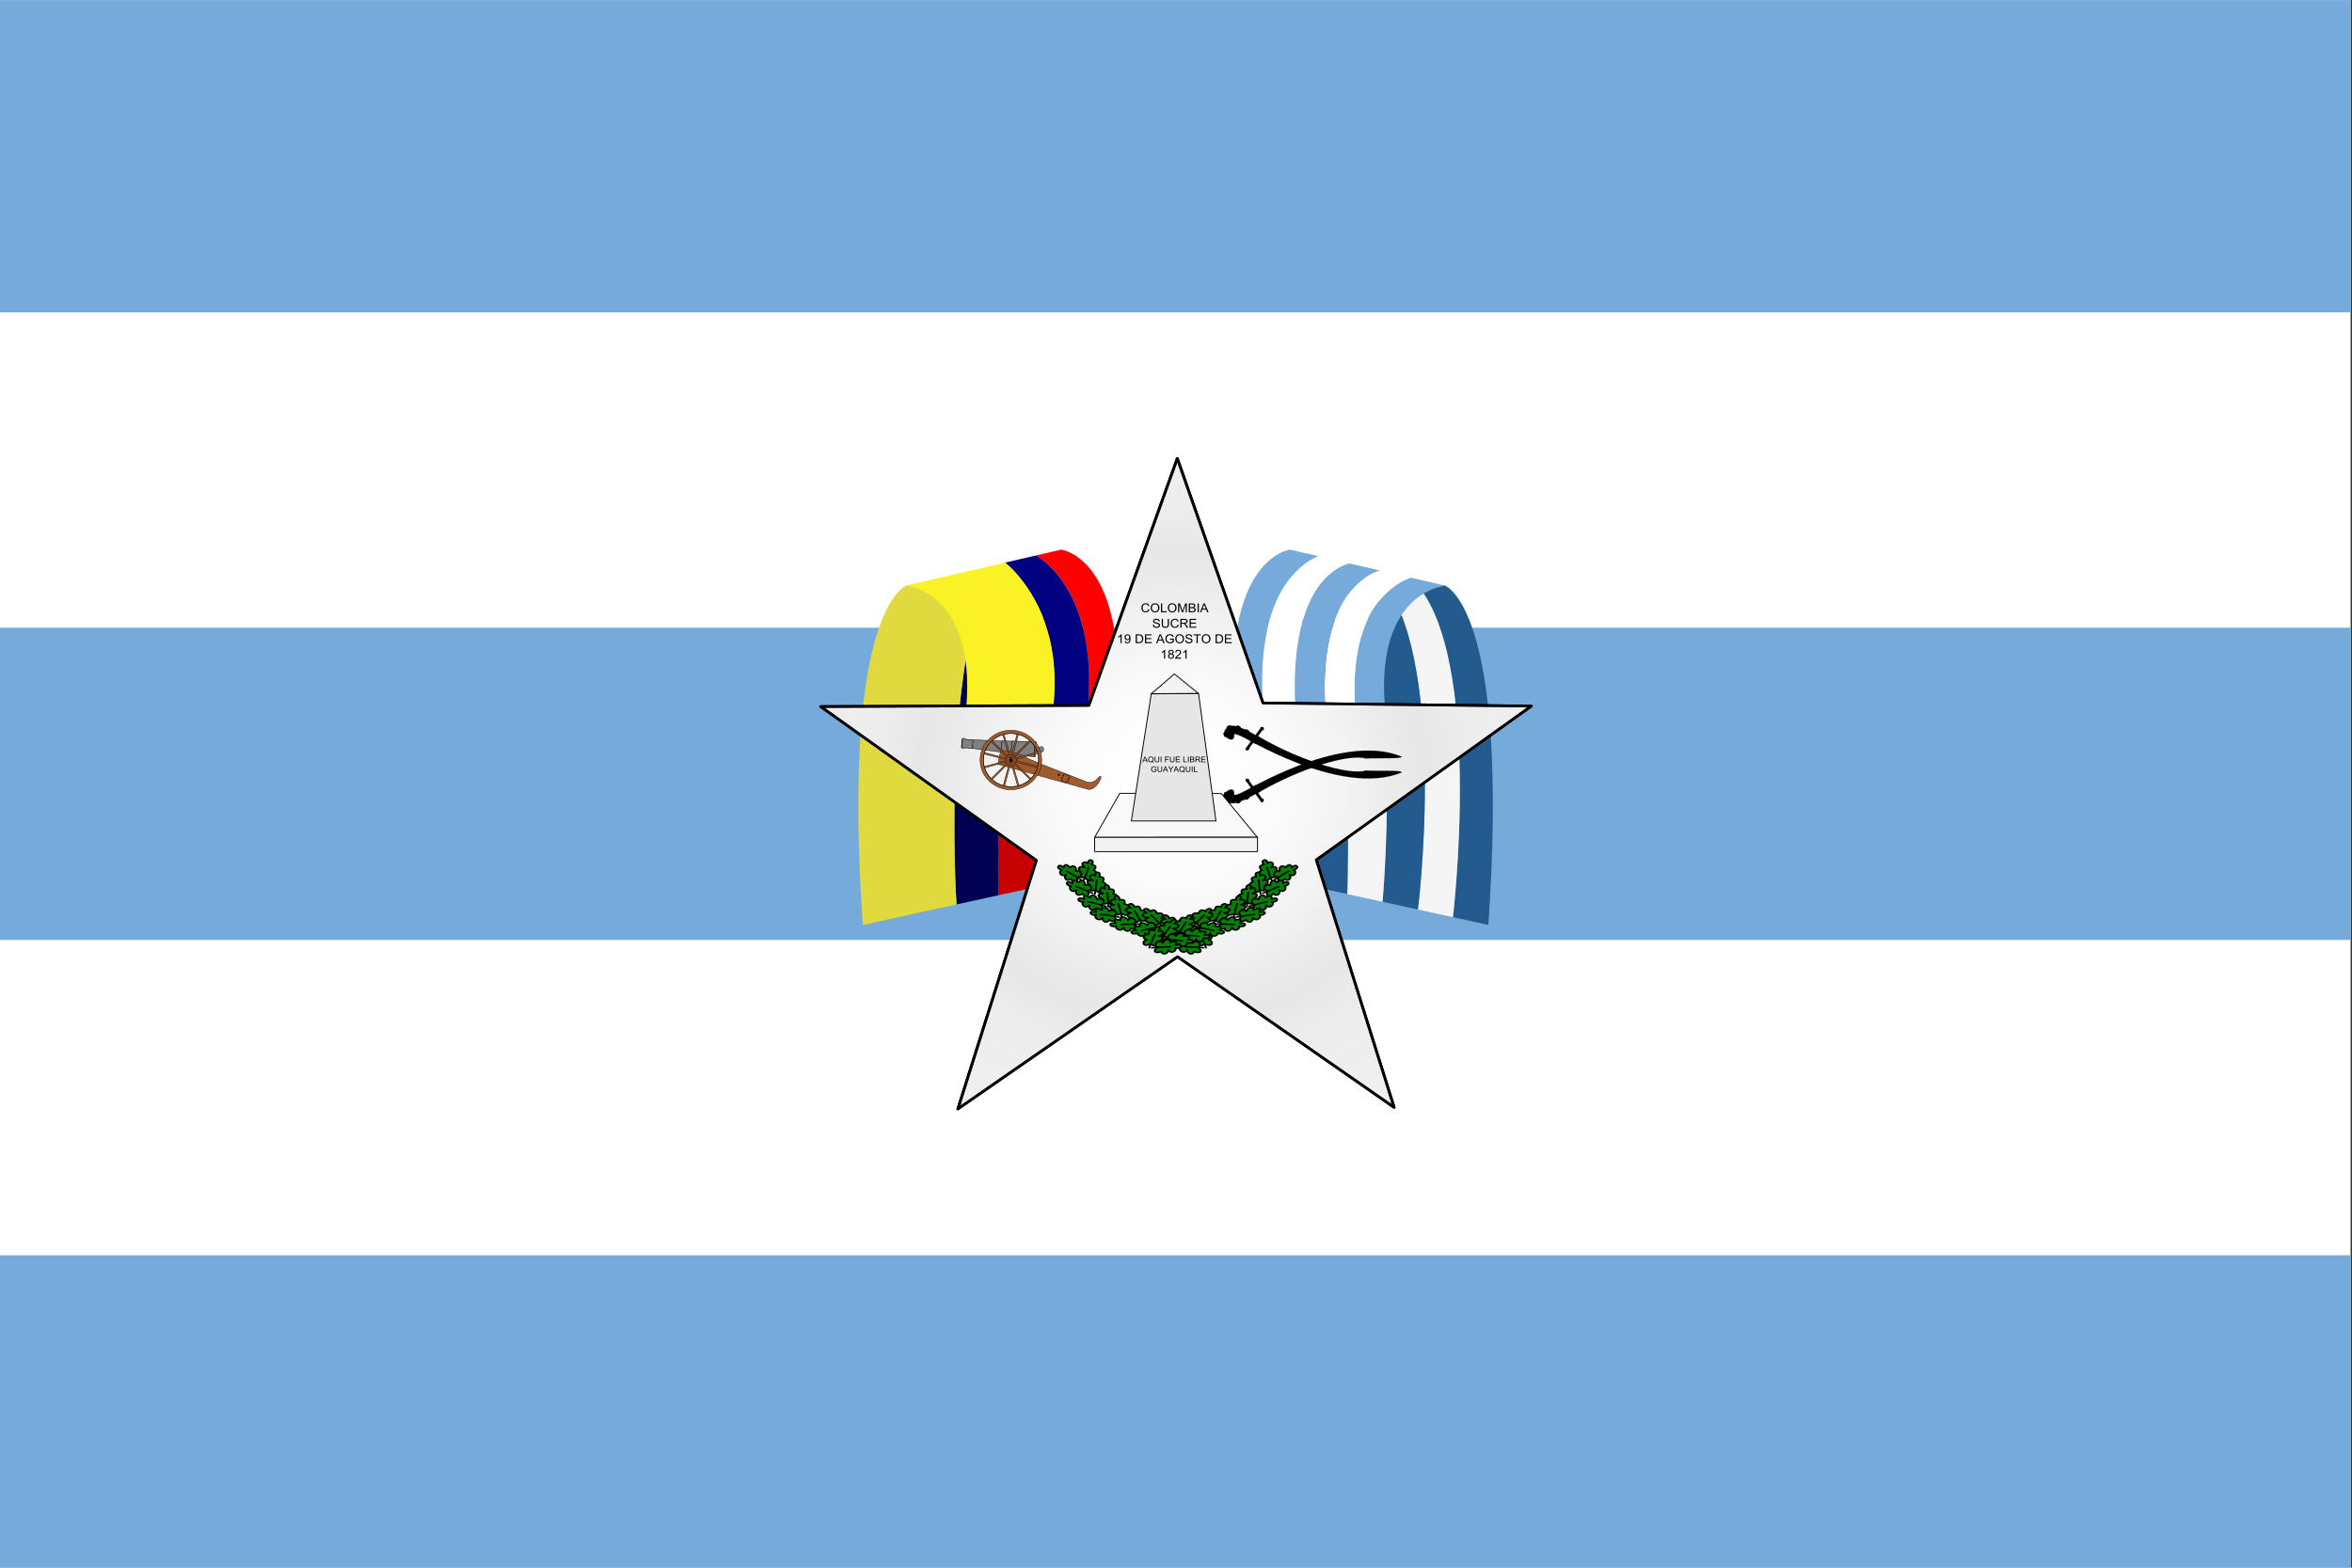 <?xml version="1.0" encoding="UTF-8" standalone="no"?>
<svg
   width="900"
   height="600"
   viewBox="-910 -585 2089.296 1392.865"
   id="svg2"
   sodipodi:version="0.32"
   inkscape:version="1.3.2 (091e20e, 2023-11-25, custom)"
   sodipodi:docname="Bandera de Yaguachi 2.svg"
   inkscape:output_extension="org.inkscape.output.svg.inkscape"
   version="1.0"
   xmlns:inkscape="http://www.inkscape.org/namespaces/inkscape"
   xmlns:sodipodi="http://sodipodi.sourceforge.net/DTD/sodipodi-0.dtd"
   xmlns:xlink="http://www.w3.org/1999/xlink"
   xmlns="http://www.w3.org/2000/svg"
   xmlns:svg="http://www.w3.org/2000/svg"
   xmlns:rdf="http://www.w3.org/1999/02/22-rdf-syntax-ns#"
   xmlns:cc="http://creativecommons.org/ns#"
   xmlns:dc="http://purl.org/dc/elements/1.1/">
  <rect x="-910" y="-585" width="2089.296" height="1392.865" fill="#333333" stroke="none"/>
  <defs
     id="defs49">
    <inkscape:perspective
       sodipodi:type="inkscape:persp3d"
       inkscape:vp_x="0 : 474.86517 : 1"
       inkscape:vp_y="0 : 1000 : 0"
       inkscape:vp_z="784 : 474.86517 : 1"
       inkscape:persp3d-origin="392 : 390.86517 : 1"
       id="perspective53" />
    <style
       id="style2496"
       type="text/css">
   
    .fil2 {fill:#FFFFFF}
    .fil1 {fill:#00B4E9}
    .fil0 {fill:#FFFFFF}
   
  </style>
    <inkscape:perspective
       id="perspective2516"
       inkscape:persp3d-origin="512 : 393.53184 : 1"
       inkscape:vp_z="1024 : 478.86517 : 1"
       inkscape:vp_y="0 : 1000 : 0"
       inkscape:vp_x="0 : 478.86517 : 1"
       sodipodi:type="inkscape:persp3d" />
    <linearGradient
       id="linearGradient3173">
      <stop
         style="stop-color:#ffffff;stop-opacity:0;"
         offset="0"
         id="stop3175" />
      <stop
         id="stop3861"
         offset="0.532"
         style="stop-color:#e9e9e9;stop-opacity:0.667;" />
      <stop
         style="stop-color:#d0d0d0;stop-opacity:0.502;"
         offset="0.716"
         id="stop3863" />
      <stop
         id="stop3865"
         offset="0.875"
         style="stop-color:#d5d5d5;stop-opacity:0.42;" />
      <stop
         style="stop-color:#d2d2d2;stop-opacity:0.376;"
         offset="0.938"
         id="stop3867" />
      <stop
         id="stop3869"
         offset="0.969"
         style="stop-color:#cccccc;stop-opacity:0.357;" />
      <stop
         style="stop-color:#d0d0d0;stop-opacity:0.337;"
         offset="1"
         id="stop3177" />
    </linearGradient>
    <radialGradient
       inkscape:collect="always"
       xlink:href="#linearGradient3173"
       id="radialGradient8305"
       gradientUnits="userSpaceOnUse"
       gradientTransform="matrix(1,0,0,0.958,0,13.369)"
       cx="241.835"
       cy="314.827"
       fx="241.835"
       fy="314.827"
       r="130.473" />
  </defs>
  <sodipodi:namedview
     inkscape:window-height="1001"
     inkscape:window-width="1920"
     inkscape:pageshadow="2"
     inkscape:pageopacity="0.0"
     guidetolerance="10.0"
     gridtolerance="10.0"
     objecttolerance="10.0"
     borderopacity="1.0"
     bordercolor="#666666"
     pagecolor="#ffffff"
     id="base"
     showgrid="true"
     showguides="true"
     inkscape:guide-bbox="true"
     inkscape:zoom="1.4142136"
     inkscape:cx="450.07346"
     inkscape:cy="300.16683"
     inkscape:window-x="-9"
     inkscape:window-y="-9"
     inkscape:current-layer="g2805"
     inkscape:pagecheckerboard="0"
     inkscape:document-units="px"
     units="px"
     inkscape:window-maximized="1"
     inkscape:showpageshadow="2"
     inkscape:deskcolor="#d1d1d1">
    <inkscape:grid
       type="xygrid"
       id="grid1236"
       originx="0"
       originy="0"
       spacingy="11.607"
       spacingx="11.607"
       units="px"
       visible="true" />
  </sodipodi:namedview>
  <title
     id="title4">Flag of Argentina</title>
  <g
     id="g2805">
    <g
       transform="matrix(2.04,0,0,2.72,-6363.799,-14.688)"
       id="g2544">
      <path
         style="fill:#ffffff;fill-rule:evenodd"
         class="fil0"
         d="m 2673,-209.64 h 1024 v 512 H 2673 Z"
         id="path2498" />
      <rect
         id="rect2501"
         height="102"
         width="1024"
         y="-209.64"
         x="2673"
         class="fil1"
         style="fill:#75aadb;fill-opacity:1;fill-rule:evenodd" />
      <rect
         id="rect2503"
         height="102"
         width="1024"
         y="-4.64"
         x="2673"
         class="fil1"
         style="fill:#75aadb;fill-opacity:1;fill-rule:evenodd" />
      <rect
         id="rect2505"
         height="102"
         width="1024"
         y="200.36"
         x="2673"
         class="fil1"
         style="fill:#75aadb;fill-opacity:1;fill-rule:evenodd" />
    </g>
    <g
       id="g8136"
       transform="matrix(1.902,0,0,1.833,-264.877,-242.488)">
      <g
         id="g2">
        <g
           style="opacity:1"
           transform="translate(-85)"
           id="g4226">
          <g
             id="g4219">
            <path
               id="path4195"
               d="m 424.375,257.719 16.562,3.75 C 451.272,106.125 420.281,96.812 420.281,96.812 l -10.562,2.656 c 0.81,1.164 1.601,2.369 2.344,3.656 1.678,2.909 3.177,6.132 4.531,9.594 1.354,3.462 2.564,7.155 3.625,11.062 1.061,3.907 1.983,8.035 2.781,12.281 0.798,4.247 1.466,8.615 2.031,13.094 0.566,4.479 1.012,9.051 1.375,13.656 0.363,4.605 0.653,9.251 0.844,13.875 0.191,4.624 0.295,9.244 0.344,13.781 0.098,9.074 -0.054,17.852 -0.344,25.938 -0.289,8.085 -0.722,15.476 -1.156,21.719 -0.833,11.971 -1.648,18.971 -1.719,19.594 z"
               style="fill:#245b8e;fill-opacity:1;fill-rule:evenodd;stroke:none;stroke-width:0.955;stroke-linecap:butt;stroke-linejoin:miter;stroke-miterlimit:4;stroke-dasharray:none;stroke-opacity:1" />
            <path
               id="path4200"
               d="m 408.031,254 16.344,3.719 c 0.071,-0.623 0.885,-7.622 1.719,-19.594 0.435,-6.243 0.867,-13.634 1.156,-21.719 0.289,-8.085 0.441,-16.863 0.344,-25.938 -0.049,-4.537 -0.153,-9.157 -0.344,-13.781 -0.191,-4.624 -0.481,-9.27 -0.844,-13.875 -0.363,-4.605 -0.809,-9.177 -1.375,-13.656 -0.566,-4.479 -1.233,-8.847 -2.031,-13.094 -0.798,-4.247 -1.72,-8.374 -2.781,-12.281 -1.061,-3.907 -2.271,-7.601 -3.625,-11.062 -1.354,-3.462 -2.854,-6.685 -4.531,-9.594 -0.743,-1.288 -1.534,-2.492 -2.344,-3.656 l -13.062,3.281 c 0.275,0.551 0.61,0.997 0.875,1.562 1.517,3.241 2.874,6.736 4.094,10.406 1.219,3.67 2.301,7.524 3.25,11.531 0.949,4.007 1.761,8.154 2.469,12.406 0.708,4.252 1.319,8.626 1.812,13.031 0.494,4.405 0.879,8.847 1.188,13.312 0.616,8.932 0.895,17.91 0.938,26.531 0.043,8.621 -0.132,16.896 -0.438,24.469 -0.305,7.573 -0.728,14.433 -1.156,20.219 -0.809,10.92 -1.565,17.018 -1.656,17.781 z"
               style="fill:#f5f5f5;fill-opacity:1;fill-rule:evenodd;stroke:none;stroke-width:0.955;stroke-linecap:butt;stroke-linejoin:miter;stroke-miterlimit:4;stroke-dasharray:none;stroke-opacity:1" />
            <path
               id="path4205"
               d="m 391.5,250.25 16.531,3.75 c 0.091,-0.764 0.847,-6.861 1.656,-17.781 0.429,-5.786 0.851,-12.646 1.156,-20.219 0.305,-7.573 0.48,-15.848 0.438,-24.469 -0.043,-8.621 -0.321,-17.599 -0.938,-26.531 -0.308,-4.466 -0.694,-8.907 -1.188,-13.312 -0.494,-4.405 -1.105,-8.779 -1.812,-13.031 -0.708,-4.252 -1.519,-8.399 -2.469,-12.406 -0.949,-4.007 -2.031,-7.861 -3.25,-11.531 -1.219,-3.67 -2.576,-7.166 -4.094,-10.406 -0.265,-0.566 -0.6,-1.011 -0.875,-1.562 L 382.25,106.375 c 0.985,2.849 1.921,5.761 2.75,8.844 1.011,3.76 1.889,7.657 2.688,11.688 0.799,4.031 1.517,8.188 2.125,12.406 0.608,4.219 1.124,8.52 1.562,12.844 0.439,4.324 0.803,8.686 1.094,13.031 0.582,8.691 0.879,17.344 1,25.625 0.121,8.281 0.043,16.168 -0.125,23.375 -0.168,7.207 -0.435,13.719 -0.719,19.188 -0.54,10.398 -1.068,16.244 -1.125,16.875 z"
               style="fill:#245b8e;fill-opacity:1;fill-rule:evenodd;stroke:none;stroke-width:0.955;stroke-linecap:butt;stroke-linejoin:miter;stroke-miterlimit:4;stroke-dasharray:none;stroke-opacity:1" />
            <path
               id="path4210"
               d="M 375.031,246.5 391.5,250.25 c 0.057,-0.631 0.585,-6.477 1.125,-16.875 0.284,-5.469 0.551,-11.98 0.719,-19.188 0.168,-7.207 0.246,-15.094 0.125,-23.375 -0.121,-8.281 -0.418,-16.934 -1,-25.625 -0.291,-4.346 -0.655,-8.708 -1.094,-13.031 -0.439,-4.324 -0.955,-8.625 -1.562,-12.844 -0.608,-4.219 -1.326,-8.375 -2.125,-12.406 -0.799,-4.031 -1.677,-7.928 -2.688,-11.688 -0.829,-3.082 -1.765,-5.994 -2.75,-8.844 l -13.938,3.531 c 0.558,2.478 1.118,5.022 1.594,7.844 0.584,3.462 1.124,7.155 1.594,11.031 0.94,7.752 1.665,16.209 2.219,24.938 0.554,8.729 0.928,17.733 1.188,26.531 0.26,8.798 0.412,17.384 0.469,25.344 0.057,7.96 0.022,15.286 -0.031,21.5 -0.102,11.783 -0.29,18.625 -0.312,19.406 z"
               style="fill:#f5f5f5;fill-opacity:1;fill-rule:evenodd;stroke:none;stroke-width:0.955;stroke-linecap:butt;stroke-linejoin:miter;stroke-miterlimit:4;stroke-dasharray:none;stroke-opacity:1" />
            <path
               id="path3960"
               d="m 375.031,246.5 c 0.022,-0.781 0.211,-7.624 0.312,-19.406 0.054,-6.214 0.088,-13.54 0.031,-21.5 -0.057,-7.96 -0.209,-16.546 -0.469,-25.344 -0.26,-8.798 -0.634,-17.802 -1.188,-26.531 -0.554,-8.729 -1.279,-17.185 -2.219,-24.938 -0.47,-3.876 -1.01,-7.569 -1.594,-11.031 -0.476,-2.822 -1.035,-5.365 -1.594,-7.844 l -14.5,3.656 L 359,242.875 Z"
               style="fill:#245b8e;fill-opacity:1;fill-rule:evenodd;stroke:none;stroke-width:0.955;stroke-linecap:butt;stroke-linejoin:miter;stroke-miterlimit:4;stroke-dasharray:none;stroke-opacity:1" />
          </g>
          <g
             id="g4212">
            <path
               id="path4177"
               d="m 404.625,93.125 c -1.592,0.713 -3.244,1.348 -4.656,2.219 -2.201,1.356 -4.205,2.905 -6,4.594 -1.795,1.688 -3.387,3.54 -4.812,5.5 -1.426,1.96 -2.687,4.016 -3.781,6.188 -1.094,2.171 -2.013,4.459 -2.812,6.781 -0.799,2.322 -1.459,4.681 -2,7.094 -0.541,2.413 -0.961,4.869 -1.281,7.312 -0.321,2.443 -0.551,4.899 -0.688,7.312 -0.274,4.827 -0.208,9.531 0.031,13.875 0.239,4.344 0.638,8.308 1.094,11.688 0.822,6.095 1.606,9.278 1.781,10.031 l 13.938,0.406 c -14.722,-76.013 25.5,-79.094 25.5,-79.094 z"
               style="fill:#75aadb;fill-opacity:1;fill-rule:evenodd;stroke:none;stroke-width:1.047;stroke-linecap:butt;stroke-linejoin:miter;stroke-miterlimit:4;stroke-dasharray:none;stroke-opacity:1" />
            <path
               id="path4172"
               d="m 390.156,89.625 c -1.323,0.563 -2.742,1.021 -3.938,1.719 -2.153,1.257 -4.078,2.732 -5.844,4.375 -1.766,1.643 -3.368,3.444 -4.781,5.406 -1.414,1.962 -2.654,4.068 -3.75,6.281 -1.096,2.213 -2.03,4.54 -2.844,6.938 -0.814,2.398 -1.496,4.891 -2.062,7.406 -0.566,2.515 -1.022,5.059 -1.375,7.625 -0.353,2.566 -0.606,5.139 -0.781,7.688 -0.35,5.098 -0.374,10.091 -0.219,14.719 0.155,4.628 0.494,8.909 0.875,12.531 0.703,6.676 1.433,10.333 1.562,11 l 14.5,0.406 c -0.175,-0.753 -0.96,-3.937 -1.781,-10.031 -0.456,-3.379 -0.855,-7.343 -1.094,-11.688 -0.239,-4.344 -0.305,-9.048 -0.031,-13.875 0.137,-2.413 0.367,-4.869 0.688,-7.312 0.321,-2.443 0.74,-4.899 1.281,-7.312 0.541,-2.413 1.201,-4.771 2,-7.094 0.799,-2.322 1.718,-4.61 2.812,-6.781 1.094,-2.171 2.355,-4.227 3.781,-6.188 1.426,-1.96 3.018,-3.812 4.812,-5.5 1.795,-1.688 3.799,-3.238 6,-4.594 1.412,-0.87 3.064,-1.506 4.656,-2.219 z"
               style="fill:#ffffff;fill-rule:evenodd;stroke:none;stroke-width:1.047;stroke-linecap:butt;stroke-linejoin:miter;stroke-miterlimit:4;stroke-dasharray:none;stroke-opacity:1" />
            <path
               id="path4167"
               d="m 367,175.312 c -0.129,-0.667 -0.86,-4.324 -1.562,-11 -0.381,-3.622 -0.72,-7.903 -0.875,-12.531 -0.155,-4.628 -0.131,-9.621 0.219,-14.719 0.175,-2.549 0.428,-5.122 0.781,-7.688 0.353,-2.566 0.809,-5.11 1.375,-7.625 0.566,-2.515 1.249,-5.008 2.062,-7.406 0.814,-2.398 1.747,-4.724 2.844,-6.938 1.096,-2.213 2.336,-4.319 3.75,-6.281 1.414,-1.962 3.015,-3.763 4.781,-5.406 1.766,-1.643 3.691,-3.118 5.844,-4.375 1.195,-0.698 2.615,-1.156 3.938,-1.719 L 375.812,86.188 c -1.472,0.557 -3.001,1.052 -4.312,1.812 -2.034,1.18 -3.857,2.578 -5.531,4.188 -1.674,1.61 -3.185,3.439 -4.531,5.406 -1.347,1.967 -2.543,4.092 -3.594,6.344 -1.051,2.252 -1.963,4.63 -2.75,7.094 -0.787,2.464 -1.444,5.022 -2,7.625 -0.556,2.603 -1.019,5.236 -1.375,7.906 -0.356,2.67 -0.624,5.367 -0.812,8.031 -0.377,5.328 -0.445,10.569 -0.344,15.438 0.101,4.868 0.395,9.361 0.719,13.188 0.598,7.067 1.231,10.994 1.344,11.688 z"
               style="fill:#75aadb;fill-opacity:1;fill-rule:evenodd;stroke:none;stroke-width:1.047;stroke-linecap:butt;stroke-linejoin:miter;stroke-miterlimit:4;stroke-dasharray:none;stroke-opacity:1" />
            <path
               id="path4162"
               d="m 352.625,174.906 c -0.113,-0.694 -0.746,-4.62 -1.344,-11.688 -0.324,-3.827 -0.618,-8.319 -0.719,-13.188 -0.101,-4.868 -0.033,-10.109 0.344,-15.438 0.189,-2.664 0.456,-5.361 0.812,-8.031 0.356,-2.67 0.819,-5.303 1.375,-7.906 0.556,-2.603 1.213,-5.161 2,-7.625 0.787,-2.464 1.699,-4.842 2.75,-7.094 1.051,-2.252 2.247,-4.377 3.594,-6.344 1.347,-1.967 2.857,-3.796 4.531,-5.406 1.674,-1.61 3.497,-3.008 5.531,-4.188 1.312,-0.761 2.841,-1.255 4.312,-1.812 l -14.375,-3.469 c -1.669,0.85 -3.372,1.674 -4.844,2.719 -2.154,1.53 -4.083,3.265 -5.844,5.156 -1.761,1.892 -3.346,3.938 -4.75,6.125 -1.404,2.187 -2.636,4.521 -3.719,6.938 -1.083,2.417 -2.016,4.92 -2.812,7.5 -0.797,2.58 -1.453,5.229 -2,7.906 -0.547,2.677 -0.981,5.386 -1.312,8.094 -0.332,2.708 -0.566,5.422 -0.719,8.094 -0.306,5.344 -0.291,10.54 -0.094,15.344 0.197,4.803 0.584,9.205 1,12.938 0.743,6.666 1.448,10.043 1.625,10.938 z"
               style="fill:#ffffff;fill-rule:evenodd;stroke:none;stroke-width:1.047;stroke-linecap:butt;stroke-linejoin:miter;stroke-miterlimit:4;stroke-dasharray:none;stroke-opacity:1" />
            <path
               id="path3962"
               d="m 337.969,174.469 c -0.177,-0.895 -0.882,-4.272 -1.625,-10.938 -0.416,-3.733 -0.803,-8.134 -1,-12.938 -0.197,-4.803 -0.212,-10 0.094,-15.344 0.153,-2.672 0.387,-5.386 0.719,-8.094 0.332,-2.708 0.766,-5.417 1.312,-8.094 0.547,-2.677 1.203,-5.326 2,-7.906 0.797,-2.58 1.73,-5.083 2.812,-7.5 1.083,-2.417 2.315,-4.75 3.719,-6.938 1.404,-2.187 2.989,-4.233 4.75,-6.125 1.761,-1.892 3.69,-3.627 5.844,-5.156 1.472,-1.045 3.175,-1.869 4.844,-2.719 l -13.125,-3.156 c 10e-6,0 -35.328,4.106 -24.531,94.5 h 0.5 z"
               style="fill:#75aadb;fill-opacity:1;fill-rule:evenodd;stroke:none;stroke-width:1.047;stroke-linecap:butt;stroke-linejoin:miter;stroke-miterlimit:4;stroke-dasharray:none;stroke-opacity:1" />
          </g>
        </g>
        <g
           transform="translate(-20,200)"
           id="g4120"
           style="opacity:1">
          <g
             id="g4115">
            <path
               id="path3984"
               d="m 153.969,-90.719 -15.812,-3.969 c -0.981,3.191 -1.953,6.394 -2.781,9.844 -1.094,4.558 -2.056,9.323 -2.906,14.219 -0.851,4.896 -1.583,9.928 -2.219,15.031 -0.635,5.103 -1.178,10.257 -1.625,15.438 -0.447,5.18 -0.806,10.373 -1.094,15.5 -0.575,10.253 -0.838,20.275 -0.938,29.531 -0.099,9.256 -0.03,17.754 0.125,24.969 0.283,13.194 0.756,20.259 0.844,21.688 l 19.531,-4.438 c -0.03,-2.284 -0.189,-10.179 -0.062,-25.281 0.072,-8.541 0.237,-18.464 0.531,-29.062 0.294,-10.598 0.734,-21.85 1.375,-33.031 0.641,-11.181 1.482,-22.305 2.594,-32.594 0.556,-5.144 1.178,-10.074 1.875,-14.719 0.168,-1.12 0.386,-2.041 0.562,-3.125 z"
               style="opacity:1;fill:#000052;fill-opacity:1;fill-rule:evenodd;stroke:none;stroke-width:0.955;stroke-linecap:butt;stroke-linejoin:miter;stroke-miterlimit:4;stroke-dasharray:none;stroke-opacity:1" />
            <path
               id="path3979"
               d="m 153.969,-90.719 c -0.177,1.084 -0.395,2.005 -0.562,3.125 -0.697,4.645 -1.319,9.574 -1.875,14.719 -1.112,10.289 -1.953,21.413 -2.594,32.594 -0.641,11.181 -1.081,22.433 -1.375,33.031 -0.294,10.598 -0.459,20.522 -0.531,29.062 -0.127,15.102 0.032,22.997 0.062,25.281 l 18.625,-4.219 5.188,-129.312 z"
               style="opacity:1;fill:#c70000;fill-opacity:1;fill-rule:evenodd;stroke:none;stroke-width:0.955;stroke-linecap:butt;stroke-linejoin:miter;stroke-miterlimit:4;stroke-dasharray:none;stroke-opacity:1" />
            <path
               id="path3956"
               d="m 127.562,51.531 c -0.087,-1.429 -0.561,-8.493 -0.844,-21.688 -0.155,-7.215 -0.224,-15.713 -0.125,-24.969 0.099,-9.256 0.363,-19.278 0.938,-29.531 0.287,-5.127 0.646,-10.32 1.094,-15.5 0.447,-5.18 0.99,-10.334 1.625,-15.438 0.635,-5.103 1.368,-10.136 2.219,-15.031 0.851,-4.896 1.812,-9.661 2.906,-14.219 0.828,-3.45 1.8,-6.653 2.781,-9.844 l -33.688,-8.5 c 0,0 -31.022,9.312 -20.688,164.656 z"
               style="opacity:1;fill:#e0da3e;fill-opacity:1;fill-rule:evenodd;stroke:none;stroke-width:0.955;stroke-linecap:butt;stroke-linejoin:miter;stroke-miterlimit:4;stroke-dasharray:none;stroke-opacity:1" />
          </g>
          <g
             id="g3986"
             style="stroke:none;stroke-opacity:1">
            <path
               id="path3974"
               d="m 186.875,-25.531 13.594,-0.406 h 0.469 c 10.796,-90.394 -24.531,-94.5 -24.531,-94.5 l -11.625,2.781 c 0.633,0.438 1.227,0.81 1.875,1.312 1.343,1.042 2.726,2.245 4.094,3.594 1.368,1.349 2.727,2.867 4.062,4.562 1.336,1.695 2.628,3.545 3.875,5.625 1.247,2.08 2.461,4.373 3.562,6.875 1.101,2.502 2.102,5.224 3,8.188 0.898,2.964 1.674,6.162 2.312,9.625 0.639,3.463 1.147,7.187 1.469,11.188 0.322,4.001 0.458,8.298 0.406,12.875 -0.051,4.577 -0.3,9.434 -0.781,14.625 -0.397,4.28 -1.056,8.934 -1.781,13.656 z"
               style="fill:#ff0000;fill-rule:evenodd;stroke:none;stroke-width:1.047;stroke-linecap:butt;stroke-linejoin:miter;stroke-miterlimit:4;stroke-dasharray:none;stroke-opacity:1" />
            <path
               id="path3967"
               d="m 186.875,-25.531 c 0.725,-4.722 1.384,-9.376 1.781,-13.656 0.482,-5.191 0.73,-10.048 0.781,-14.625 0.051,-4.577 -0.084,-8.874 -0.406,-12.875 -0.322,-4.001 -0.83,-7.725 -1.469,-11.188 -0.639,-3.463 -1.414,-6.661 -2.312,-9.625 -0.898,-2.964 -1.899,-5.685 -3,-8.188 -1.101,-2.502 -2.316,-4.795 -3.562,-6.875 -1.247,-2.08 -2.539,-3.93 -3.875,-5.625 -1.336,-1.695 -2.694,-3.213 -4.062,-4.562 -1.368,-1.349 -2.75,-2.552 -4.094,-3.594 -0.648,-0.503 -1.242,-0.875 -1.875,-1.312 l -14.531,3.5 c 1.617,1.504 3.252,2.989 5.031,5.062 1.203,1.403 2.417,2.947 3.625,4.625 1.208,1.678 2.406,3.503 3.562,5.469 1.157,1.965 2.263,4.048 3.312,6.312 1.05,2.264 2.051,4.706 2.938,7.281 0.886,2.575 1.677,5.289 2.344,8.188 0.667,2.898 1.202,5.955 1.594,9.188 0.392,3.233 0.627,6.64 0.688,10.219 0.061,3.579 -0.049,7.344 -0.375,11.281 -0.326,3.937 -0.856,8.067 -1.625,12.375 -0.521,2.918 -1.317,6.033 -2.062,9.125 z"
               style="fill:#000080;fill-rule:evenodd;stroke:none;stroke-width:1.047;stroke-linecap:butt;stroke-linejoin:miter;stroke-miterlimit:4;stroke-dasharray:none;stroke-opacity:1" />
            <path
               id="path3954"
               d="m 169.281,-25.031 c 0.746,-3.092 1.542,-6.207 2.062,-9.125 0.769,-4.308 1.299,-8.438 1.625,-12.375 0.326,-3.937 0.436,-7.702 0.375,-11.281 -0.061,-3.579 -0.296,-6.986 -0.688,-10.219 -0.392,-3.233 -0.927,-6.289 -1.594,-9.188 -0.667,-2.898 -1.457,-5.612 -2.344,-8.188 -0.886,-2.575 -1.888,-5.017 -2.938,-7.281 -1.05,-2.264 -2.156,-4.347 -3.312,-6.312 -1.157,-1.965 -2.354,-3.791 -3.562,-5.469 -1.208,-1.678 -2.422,-3.222 -3.625,-4.625 -1.779,-2.074 -3.414,-3.558 -5.031,-5.062 l -46.469,11.188 c 0,0 40.253,3.081 25.531,79.094 z"
               style="fill:#faf224;fill-opacity:1;fill-rule:evenodd;stroke:none;stroke-width:1.047;stroke-linecap:butt;stroke-linejoin:miter;stroke-miterlimit:4;stroke-dasharray:none;stroke-opacity:1" />
          </g>
        </g>
        <path
           sodipodi:type="star"
           style="opacity:1;fill:#ffffff;fill-opacity:1;stroke:#000000;stroke-width:1;stroke-linecap:square;stroke-linejoin:round;stroke-miterlimit:3.864;stroke-dasharray:none;stroke-dashoffset:0;stroke-opacity:1"
           id="path3958"
           sodipodi:sides="5"
           sodipodi:cx="242.85715"
           sodipodi:cy="326.64789"
           sodipodi:r1="136.5762"
           sodipodi:r2="53.264725"
           sodipodi:arg1="0.91892721"
           sodipodi:arg2="1.5472457"
           inkscape:flatsided="false"
           inkscape:rounded="0"
           inkscape:randomized="0.005"
           transform="matrix(1.276,0.03,-0.03,1.276,-90,-214.807)"
           d="m 325.218,434.926 -80.579,-55.332 -78.996,59.666 26.494,-95.062 -80.275,-56.52 98.086,-2.743 30.158,-94.54 33.531,92.116 98.17,-1.124 -77.268,60.219 z" />
        <path
           transform="matrix(1.276,0.03,-0.03,1.276,-90,-214.807)"
           inkscape:randomized="0.005"
           inkscape:rounded="0"
           inkscape:flatsided="false"
           sodipodi:arg2="1.5472457"
           sodipodi:arg1="0.91892721"
           sodipodi:r2="53.264725"
           sodipodi:r1="136.5762"
           sodipodi:cy="326.64789"
           sodipodi:cx="242.85715"
           sodipodi:sides="5"
           id="path2383"
           style="opacity:1;fill:url(#radialGradient8305);fill-opacity:1;stroke:#000000;stroke-width:1;stroke-linecap:square;stroke-linejoin:round;stroke-miterlimit:3.864;stroke-dasharray:none;stroke-dashoffset:0;stroke-opacity:1"
           sodipodi:type="star"
           d="m 325.218,434.926 -80.579,-55.332 -78.996,59.666 26.494,-95.062 -80.275,-56.52 98.086,-2.743 30.158,-94.54 33.531,92.116 98.17,-1.124 -77.268,60.219 z" />
        <g
           id="g7992">
          <g
             id="g3307"
             inkscape:label="Layer 1"
             transform="matrix(0.186,0,0,0.186,47.75,116.377)">
            <g
               id="g4441"
               style="display:inline"
               transform="translate(-408.443,-597.206)">
              <g
                 id="g4119"
                 transform="rotate(4.907,886.635,870.06)">
                <path
                   sodipodi:nodetypes="ccccc"
                   d="m 775.949,904.529 0.152,22.776 70.849,3.241 0.028,-29.055 -71.029,3.038 z"
                   style="display:inline;fill:#808080;fill-opacity:1;stroke:#000000;stroke-width:1.135px;stroke-linecap:butt;stroke-linejoin:miter;stroke-opacity:1"
                   id="path5286-1" />
                <path
                   sodipodi:nodetypes="cccccc"
                   d="m 775.505,904.624 c -5.913,0.105 -11.827,0.211 -17.74,0.316 -3.012,-0.603 -9.535,-3.613 -10.376,-1.264 0,8.214 -10e-6,16.429 0.038,24.538 1.109,1.869 7.231,-0.743 10.414,-1.37 5.913,0.105 11.827,0.211 17.74,0.316"
                   style="display:inline;fill:#808080;fill-opacity:1;stroke:#000000;stroke-width:1.364px;stroke-linecap:butt;stroke-linejoin:miter;stroke-opacity:1"
                   id="path4134-9" />
                <path
                   id="path5286-1-7"
                   d="m 746.755,905.137 0.032,21.673"
                   style="display:inline;fill:#808080;fill-opacity:1;stroke:#000000;stroke-width:1.778px;stroke-linecap:butt;stroke-linejoin:miter;stroke-opacity:1" />
                <path
                   sodipodi:nodetypes="ccccc"
                   d="m 872.099,932.11 v -32.19 l -25.242,1.078 0.114,30.321 z"
                   style="display:inline;fill:#808080;fill-opacity:1;stroke:#000000;stroke-width:1.135;stroke-linecap:butt;stroke-linejoin:miter;stroke-miterlimit:4;stroke-dasharray:none;stroke-opacity:1"
                   id="path3288-4" />
                <path
                   sodipodi:nodetypes="cccccc"
                   d="m 930.233,935.527 -58.253,-2.756 -0.125,-33.463 h 9e-5 l 58.274,-2.459 0.105,38.678 z"
                   style="display:inline;fill:#808080;fill-opacity:1;stroke:#000000;stroke-width:1.245px;stroke-linecap:butt;stroke-linejoin:miter;stroke-opacity:1"
                   id="path5286-1-0" />
                <path
                   id="path4160"
                   d="m 773.736,926.667 c -0.009,-7.448 -0.018,-14.895 -0.027,-22.343"
                   style="display:inline;fill:#808080;fill-opacity:1;stroke:#000000;stroke-width:1.135px;stroke-linecap:butt;stroke-linejoin:miter;stroke-opacity:1" />
                <path
                   sodipodi:nodetypes="ccccc"
                   d="m 933.657,934.137 -0.12,-35.763 c -0.554,-1.928 -2.09,-1.407 -3.242,-1.582 l 0.092,38.811 c 1.641,0.305 2.666,-0.278 3.27,-1.467 z"
                   style="display:inline;fill:#808080;fill-opacity:1;stroke:#000000;stroke-width:1.188px;stroke-linecap:butt;stroke-linejoin:miter;stroke-opacity:1"
                   id="path3249-7" />
                <path
                   id="rect3276"
                   d="m 946.753,907.457 c -1.568,0 -2.995,0.732 -4.069,1.948 h -9.192 v 11.475 h 9.573 c 1.022,0.983 2.295,1.558 3.689,1.558 3.337,0 6.06,-3.366 6.06,-7.508 0,-4.143 -2.723,-7.473 -6.06,-7.473 z"
                   style="fill:#808080;fill-opacity:1;stroke:#000000;stroke-width:1.03;stroke-miterlimit:4;stroke-dasharray:none;stroke-opacity:1" />
              </g>
              <g
                 id="g4350">
                <path
                   sodipodi:nodetypes="ccccscccc"
                   id="path4129"
                   d="m 840.955,922.106 -7.218,36.481 226.324,65.176 c 17.456,3.883 33.264,-25.011 32.828,-33.101 -1.548,-0.917 -2.78,-1.242 -3.865,0.029 -8.935,10.47 -18.392,18.932 -32.616,13.64 L 943.278,958.568 869.399,925.924 Z"
                   style="fill:#a05a2c;fill-opacity:1;stroke:#000000;stroke-width:0.987px;stroke-linecap:butt;stroke-linejoin:miter;stroke-opacity:1" />
                <g
                   transform="translate(0.506,-0.169)"
                   id="g4337">
                  <rect
                     style="fill:none;stroke:#000000;stroke-width:1;stroke-miterlimit:4;stroke-dasharray:none;stroke-opacity:1"
                     id="rect4233"
                     width="17.868"
                     height="18.543"
                     x="1268.027"
                     y="596.386"
                     transform="rotate(19.412)"
                     ry="2.488" />
                  <ellipse
                     style="fill:#000000;stroke:#000000;stroke-width:0.927;stroke-miterlimit:4;stroke-dasharray:none;stroke-opacity:1"
                     id="path4235"
                     transform="matrix(1.23,0,0,0.945,-228.041,89.795)"
                     cx="997.193"
                     cy="950.207"
                     rx="0.477"
                     ry="0.715" />
                  <ellipse
                     style="display:inline;fill:#000000;stroke:#000000;stroke-width:0.927;stroke-miterlimit:4;stroke-dasharray:none;stroke-opacity:1"
                     id="path4235-0"
                     transform="matrix(1.23,0,0,0.945,-229.859,95.099)"
                     cx="997.193"
                     cy="950.207"
                     rx="0.477"
                     ry="0.715" />
                  <ellipse
                     style="display:inline;fill:#000000;stroke:#000000;stroke-width:0.927;stroke-miterlimit:4;stroke-dasharray:none;stroke-opacity:1"
                     id="path4235-4"
                     transform="matrix(1.23,0,0,0.945,-231.885,100.642)"
                     cx="997.193"
                     cy="950.207"
                     rx="0.477"
                     ry="0.715" />
                  <ellipse
                     style="display:inline;fill:#000000;stroke:#000000;stroke-width:0.927;stroke-miterlimit:4;stroke-dasharray:none;stroke-opacity:1"
                     id="path4235-8"
                     transform="matrix(1.23,0,0,0.945,-215.839,94.265)"
                     cx="997.193"
                     cy="950.207"
                     rx="0.477"
                     ry="0.715" />
                  <ellipse
                     style="display:inline;fill:#000000;stroke:#000000;stroke-width:0.927;stroke-miterlimit:4;stroke-dasharray:none;stroke-opacity:1"
                     id="path4235-0-8"
                     transform="matrix(1.23,0,0,0.945,-217.656,99.569)"
                     cx="997.193"
                     cy="950.207"
                     rx="0.477"
                     ry="0.715" />
                  <ellipse
                     style="display:inline;fill:#000000;stroke:#000000;stroke-width:0.927;stroke-miterlimit:4;stroke-dasharray:none;stroke-opacity:1"
                     id="path4235-4-2"
                     transform="matrix(1.23,0,0,0.945,-219.683,105.112)"
                     cx="997.193"
                     cy="950.207"
                     rx="0.477"
                     ry="0.715" />
                </g>
                <g
                   transform="rotate(3.495,987.361,985.842)"
                   style="stroke-width:1;stroke-miterlimit:4;stroke-dasharray:none"
                   id="g4346">
                  <path
                     style="fill:none;stroke:#000000;stroke-width:1;stroke-miterlimit:4;stroke-dasharray:none;stroke-opacity:1"
                     d="m 989.798,986.992 c -0.49,1.552 -2.715,2.233 -4.97,1.519 0.519,-1.91 1.154,-3.734 1.775,-5.622 2.255,0.713 3.685,2.55 3.195,4.102 z"
                     id="path4305"
                     sodipodi:nodetypes="cccc" />
                  <ellipse
                     style="display:inline;fill:#000000;stroke:#000000;stroke-width:0.927;stroke-miterlimit:4;stroke-dasharray:none;stroke-opacity:1"
                     id="path4235-0-8-4"
                     transform="matrix(1.23,0,0,0.945,-239.212,88.153)"
                     cx="997.193"
                     cy="950.207"
                     rx="0.477"
                     ry="0.715" />
                </g>
              </g>
              <g
                 id="g4127"
                 transform="translate(-165.871,46.862)">
                <g
                   id="g4116">
                  <path
                     d="m 1032.351,890.736 c -5.537,0 -10.028,4.34 -10.028,9.691 0,5.351 4.491,9.691 10.028,9.691 5.537,0 10.028,-4.34 10.028,-9.691 0,-5.351 -4.491,-9.691 -10.028,-9.691 z m 0.114,3.62 c 3.641,0 6.584,2.77 6.584,6.18 0,3.41 -2.943,6.18 -6.584,6.18 -3.641,0 -6.622,-2.77 -6.622,-6.18 0,-3.41 2.981,-6.18 6.622,-6.18 z m -0.12,-71.362 c -6.718,0 -13.222,0.853 -19.438,2.469 l -3.562,1.031 c -11.475,3.582 -21.786,9.768 -30.281,17.875 l -2.625,2.656 c -8.521,8.949 -14.943,19.932 -18.438,32.156 l -0.938,3.625 c -1.338,5.716 -2.062,11.656 -2.062,17.781 0,6.684 0.853,13.157 2.438,19.344 l 1,3.562 c 3.671,11.923 10.139,22.613 18.625,31.312 l 2.688,2.625 c 8.777,8.17 19.45,14.323 31.281,17.719 l 3.594,0.938 c 5.694,1.34 11.617,2.062 17.719,2.062 6.573,0 12.938,-0.827 19.031,-2.375 l 3.594,-1 c 11.61,-3.556 22.044,-9.793 30.625,-17.969 l 2.625,-2.625 c 8.388,-8.792 14.742,-19.554 18.281,-31.531 l 0.969,-3.594 c 1.444,-5.923 2.219,-12.099 2.219,-18.469 0,-6.549 -0.82,-12.893 -2.344,-18.969 l -1,-3.594 c -3.666,-12.107 -10.199,-22.977 -18.812,-31.781 l -2.656,-2.594 c -8.826,-8.201 -19.568,-14.343 -31.469,-17.719 l -3.594,-0.938 c -5.617,-1.303 -11.457,-2 -17.469,-2 z m 0.25,8.531 c 5.185,0 10.234,0.577 15.094,1.656 l -13.906,53.938 c -0.506,-0.055 -1.01,-0.094 -1.531,-0.094 -0.672,0 -1.322,0.066 -1.969,0.156 l -15.062,-53.438 c 5.556,-1.435 11.371,-2.219 17.375,-2.219 z m 18.688,2.594 c 10.517,2.941 20.049,8.265 27.906,15.406 l -38.844,40.062 c -0.917,-0.645 -1.935,-1.18 -3,-1.594 z m -39.625,0.625 15.062,53.406 c -0.937,0.401 -1.81,0.915 -2.625,1.5 l -39.031,-39.25 c 7.488,-7.058 16.543,-12.475 26.594,-15.656 z m 70.188,17.344 c 7.697,7.781 13.57,17.38 16.906,28.094 l -53.75,15.125 c -0.5,-1.159 -1.142,-2.22 -1.938,-3.188 z m -99.438,0.938 38.969,39.188 c -0.813,1.013 -1.476,2.128 -1.969,3.344 l -53.313,-14.219 c 3.144,-10.742 8.793,-20.423 16.312,-28.312 z m 117.344,30.719 c 1.383,5.46 2.125,11.172 2.125,17.062 0,5.6 -0.684,11.034 -1.938,16.25 l -54.031,-14.406 c 0.113,-0.694 0.188,-1.4 0.188,-2.125 0,-0.564 -0.056,-1.11 -0.125,-1.656 z m -134.625,1.219 53.375,14.25 c -0.043,0.433 -0.062,0.868 -0.062,1.312 0,0.747 0.068,1.474 0.188,2.188 l -53.25,15 c -1.359,-5.414 -2.094,-11.071 -2.094,-16.906 0,-5.455 0.652,-10.753 1.844,-15.844 z m 67.312,5.625 c 0.147,0 0.292,0.025 0.438,0.031 l 3.594,0.875 c 0.456,0.208 0.897,0.414 1.312,0.688 l 2.688,2.625 c 0.334,0.482 0.6,0.992 0.844,1.531 l 0.844,3.594 c 0.01,0.135 0.031,0.269 0.031,0.406 0,0.434 -0.039,0.862 -0.094,1.281 l -1.188,3.531 c -0.177,0.311 -0.354,0.618 -0.562,0.906 l -2.719,2.531 c -0.361,0.228 -0.734,0.445 -1.125,0.625 l -3.625,0.875 c -0.145,0.006 -0.29,0 -0.438,0 -0.253,0 -0.502,-0.012 -0.75,-0.031 l -3.594,-0.969 c -0.329,-0.164 -0.631,-0.364 -0.938,-0.562 l -2.688,-2.562 c -0.197,-0.279 -0.364,-0.575 -0.531,-0.875 l -1.156,-3.531 c -0.05,-0.399 -0.094,-0.806 -0.094,-1.219 0,-0.011 0,-0.021 0,-0.031 l 0.75,-3.656 c 0.224,-0.545 0.467,-1.073 0.781,-1.562 l 2.594,-2.688 c 0.309,-0.22 0.603,-0.41 0.938,-0.594 l 3.531,-1.125 c 0.379,-0.045 0.765,-0.094 1.156,-0.094 z m 12.344,15.625 54.188,14.438 c -3.172,10.629 -8.819,20.183 -16.281,28 l -39.562,-39.812 c 0.656,-0.81 1.203,-1.68 1.656,-2.625 z m -25.031,0.031 c 0.476,0.99 1.053,1.91 1.75,2.75 l -38.719,39.938 c -7.459,-7.718 -13.157,-17.144 -16.406,-27.656 z m 20.688,5.156 39.625,39.875 c -7.65,7.204 -16.941,12.7 -27.25,15.844 l -15.281,-54.156 c 1.031,-0.415 2.018,-0.929 2.906,-1.562 z m -16.188,0.094 c 0.872,0.607 1.806,1.102 2.812,1.5 l -14,54.312 c -10.447,-3.067 -19.859,-8.529 -27.625,-15.75 z m 9.688,2.375 15.281,54.219 c -5.329,1.314 -10.891,2.031 -16.625,2.031 -5.489,0 -10.816,-0.668 -15.938,-1.875 l 14.031,-54.344 c 0.516,0.057 1.031,0.094 1.562,0.094 0.576,0 1.13,-0.059 1.688,-0.125 z"
                     style="fill:#a05a2c;fill-opacity:1;fill-rule:evenodd;stroke:#000000;stroke-width:1;stroke-miterlimit:4;stroke-dasharray:none;stroke-opacity:1"
                     id="path5253" />
                  <path
                     style="fill:none;stroke:#000000;stroke-width:1.022;stroke-miterlimit:4;stroke-dasharray:none;stroke-opacity:1"
                     d="m 1032.719,831.433 c 38.268,0 69.299,31.043 69.299,69.358 0,38.315 -31.031,69.389 -69.299,69.389 -38.268,0 -69.299,-31.074 -69.299,-69.389 0,-38.315 31.032,-69.358 69.299,-69.358 z"
                     id="path3244" />
                  <ellipse
                     style="fill:#a05a2c;fill-opacity:1;fill-rule:evenodd;stroke:#000000;stroke-width:0.579;stroke-miterlimit:4;stroke-dasharray:none;stroke-opacity:1"
                     id="path3269"
                     transform="matrix(1.681,0,0,1.834,-297.184,-589.886)"
                     cx="790.923"
                     cy="812.837"
                     rx="8.091"
                     ry="7.417" />
                  <ellipse
                     style="display:inline;fill:none;stroke:#000000;stroke-width:0.839;stroke-miterlimit:4;stroke-dasharray:none;stroke-opacity:1"
                     id="path3269-1"
                     transform="matrix(1.141,0,0,1.245,129.747,-111.458)"
                     cx="790.923"
                     cy="812.837"
                     rx="8.091"
                     ry="7.417" />
                  <ellipse
                     style="display:inline;fill:none;stroke:#000000;stroke-width:1.423;stroke-miterlimit:4;stroke-dasharray:none;stroke-opacity:1"
                     id="path3269-1-7"
                     transform="matrix(0.658,0,0,0.75,512.029,291.006)"
                     cx="790.923"
                     cy="812.837"
                     rx="8.091"
                     ry="7.417" />
                  <ellipse
                     style="display:inline;fill:#000000;stroke:#000000;stroke-width:1.423;stroke-miterlimit:4;stroke-dasharray:none;stroke-opacity:1"
                     id="path3269-1-7-4"
                     transform="matrix(0.391,0,0,0.459,723.254,527.836)"
                     cx="790.923"
                     cy="812.837"
                     rx="8.091"
                     ry="7.417" />
                </g>
                <path
                   sodipodi:nodetypes="csssc"
                   id="path4124"
                   d="m 1032.914,900.544 c 0,3.718 2.196,6.803 -0.434,6.803 -2.63,0 -0.315,-2.994 -0.315,-6.712 0,-3.718 -2.315,-6.753 0.315,-6.753 2.63,0 0.434,2.944 0.434,6.662 z"
                   style="fill:none;stroke:#000000;stroke-width:1.004;stroke-miterlimit:4;stroke-opacity:1" />
              </g>
            </g>
          </g>
          <path
             style="font-style:normal;font-weight:normal;font-size:5.996px;font-family:'Bitstream Vera Sans';text-align:center;text-anchor:middle;fill:#000000;fill-opacity:1;stroke:none;stroke-width:1px;stroke-linecap:butt;stroke-linejoin:miter;stroke-opacity:1"
             d="m 197.12,108.412 0.568,0.143 c -0.119,0.466 -0.333,0.822 -0.643,1.067 -0.309,0.245 -0.688,0.367 -1.134,0.367 -0.463,0 -0.839,-0.094 -1.129,-0.283 -0.29,-0.188 -0.51,-0.461 -0.662,-0.818 -0.151,-0.357 -0.227,-0.741 -0.227,-1.151 0,-0.447 0.085,-0.837 0.256,-1.17 0.171,-0.333 0.414,-0.586 0.729,-0.758 0.315,-0.173 0.662,-0.259 1.041,-0.259 0.429,0 0.79,0.109 1.083,0.328 0.293,0.219 0.497,0.526 0.612,0.922 l -0.559,0.132 c -0.1,-0.312 -0.244,-0.54 -0.433,-0.682 -0.189,-0.142 -0.427,-0.214 -0.714,-0.214 -0.33,0 -0.606,0.079 -0.827,0.237 -0.222,0.158 -0.377,0.37 -0.467,0.637 -0.09,0.266 -0.135,0.541 -0.135,0.824 -10e-6,0.365 0.053,0.684 0.16,0.956 0.106,0.272 0.272,0.476 0.496,0.61 0.224,0.135 0.467,0.202 0.729,0.202 0.318,0 0.587,-0.092 0.808,-0.275 0.221,-0.183 0.37,-0.456 0.448,-0.817 z m 1.098,-0.586 c 0,-0.712 0.191,-1.27 0.574,-1.673 0.383,-0.403 0.876,-0.605 1.481,-0.605 0.396,0 0.753,0.095 1.072,0.284 0.318,0.189 0.561,0.453 0.728,0.792 0.167,0.339 0.25,0.723 0.25,1.152 -1e-5,0.435 -0.088,0.825 -0.264,1.168 -0.176,0.344 -0.425,0.604 -0.747,0.78 -0.322,0.177 -0.669,0.265 -1.042,0.265 -0.404,0 -0.765,-0.098 -1.083,-0.293 -0.318,-0.195 -0.559,-0.462 -0.723,-0.799 -0.164,-0.338 -0.246,-0.695 -0.246,-1.072 z m 0.586,0.009 c 0,0.517 0.139,0.925 0.417,1.222 0.278,0.298 0.627,0.446 1.047,0.446 0.427,0 0.779,-0.15 1.055,-0.451 0.276,-0.301 0.414,-0.727 0.414,-1.279 -10e-6,-0.349 -0.059,-0.654 -0.177,-0.915 -0.118,-0.261 -0.291,-0.463 -0.518,-0.606 -0.227,-0.143 -0.483,-0.215 -0.766,-0.215 -0.402,0 -0.748,0.138 -1.038,0.414 -0.29,0.276 -0.435,0.737 -0.435,1.383 z m 4.225,2.082 v -4.292 h 0.568 v 3.786 h 2.114 v 0.506 z m 3.188,-2.09 c 0,-0.712 0.191,-1.27 0.574,-1.673 0.383,-0.403 0.876,-0.605 1.481,-0.605 0.396,0 0.753,0.095 1.072,0.284 0.318,0.189 0.561,0.453 0.728,0.792 0.167,0.339 0.25,0.723 0.25,1.152 -1e-5,0.435 -0.088,0.825 -0.264,1.168 -0.176,0.344 -0.425,0.604 -0.747,0.78 -0.322,0.177 -0.669,0.265 -1.042,0.265 -0.404,0 -0.765,-0.098 -1.083,-0.293 -0.318,-0.195 -0.559,-0.462 -0.723,-0.799 -0.164,-0.338 -0.246,-0.695 -0.246,-1.072 z m 0.586,0.009 c 0,0.517 0.139,0.925 0.417,1.222 0.278,0.298 0.627,0.446 1.047,0.446 0.427,0 0.779,-0.15 1.055,-0.451 0.276,-0.301 0.414,-0.727 0.414,-1.279 -1e-5,-0.349 -0.059,-0.654 -0.177,-0.915 -0.118,-0.261 -0.291,-0.463 -0.518,-0.606 -0.227,-0.143 -0.483,-0.215 -0.766,-0.215 -0.402,0 -0.748,0.138 -1.038,0.414 -0.29,0.276 -0.435,0.737 -0.435,1.383 z m 4.231,2.082 v -4.292 h 0.855 l 1.016,3.039 c 0.094,0.283 0.162,0.495 0.205,0.635 0.049,-0.156 0.125,-0.385 0.228,-0.688 l 1.028,-2.986 h 0.764 v 4.292 h -0.547 v -3.592 l -1.247,3.592 h -0.512 l -1.241,-3.654 v 3.654 z m 4.995,0 v -4.292 h 1.61 c 0.328,0 0.591,0.043 0.789,0.13 0.198,0.087 0.353,0.221 0.466,0.401 0.112,0.181 0.168,0.369 0.168,0.567 0,0.183 -0.05,0.356 -0.149,0.518 -0.1,0.162 -0.25,0.293 -0.451,0.392 0.26,0.076 0.459,0.206 0.599,0.389 0.14,0.183 0.209,0.4 0.209,0.65 -1e-5,0.201 -0.043,0.388 -0.127,0.561 -0.085,0.173 -0.19,0.306 -0.315,0.4 -0.125,0.094 -0.282,0.164 -0.47,0.212 -0.188,0.048 -0.419,0.072 -0.692,0.072 z m 0.568,-2.489 h 0.928 c 0.252,0 0.432,-0.017 0.542,-0.05 0.144,-0.043 0.253,-0.114 0.326,-0.214 0.073,-0.1 0.11,-0.224 0.11,-0.375 -10e-6,-0.142 -0.034,-0.268 -0.102,-0.376 -0.068,-0.108 -0.166,-0.182 -0.293,-0.223 -0.127,-0.04 -0.344,-0.06 -0.653,-0.06 h -0.858 z m 0,1.982 h 1.069 c 0.183,0 0.312,-0.007 0.386,-0.021 0.131,-0.023 0.24,-0.062 0.328,-0.117 0.088,-0.055 0.16,-0.134 0.217,-0.239 0.057,-0.104 0.085,-0.225 0.085,-0.362 -1e-5,-0.16 -0.041,-0.299 -0.123,-0.417 -0.082,-0.118 -0.196,-0.201 -0.341,-0.249 -0.145,-0.048 -0.355,-0.072 -0.628,-0.072 h -0.992 z m 3.557,0.506 v -4.292 h 0.568 v 4.292 z m 1.095,0 1.648,-4.292 h 0.612 l 1.757,4.292 h -0.647 l -0.501,-1.3 h -1.795 l -0.471,1.3 z m 1.238,-1.762 h 1.455 l -0.448,-1.189 c -0.137,-0.361 -0.238,-0.658 -0.304,-0.89 -0.055,0.275 -0.132,0.548 -0.231,0.82 z m -23.293,7.878 0.536,-0.047 c 0.025,0.215 0.084,0.391 0.177,0.528 0.093,0.138 0.237,0.249 0.432,0.334 0.195,0.085 0.415,0.127 0.659,0.127 0.217,0 0.408,-0.032 0.574,-0.097 0.166,-0.064 0.289,-0.153 0.37,-0.265 0.081,-0.112 0.121,-0.235 0.121,-0.367 0,-0.135 -0.039,-0.252 -0.117,-0.353 -0.078,-0.101 -0.207,-0.185 -0.386,-0.253 -0.115,-0.045 -0.37,-0.115 -0.764,-0.209 -0.394,-0.095 -0.67,-0.184 -0.829,-0.268 -0.205,-0.107 -0.358,-0.241 -0.458,-0.4 -0.101,-0.159 -0.151,-0.337 -0.151,-0.534 0,-0.217 0.061,-0.419 0.184,-0.608 0.123,-0.188 0.303,-0.331 0.539,-0.429 0.236,-0.098 0.499,-0.146 0.788,-0.146 0.318,1e-5 0.599,0.051 0.842,0.154 0.243,0.102 0.43,0.253 0.561,0.452 0.131,0.199 0.201,0.425 0.211,0.676 l -0.545,0.041 c -0.029,-0.271 -0.128,-0.476 -0.297,-0.615 -0.169,-0.139 -0.418,-0.208 -0.748,-0.208 -0.344,0 -0.594,0.063 -0.751,0.189 -0.157,0.126 -0.236,0.278 -0.236,0.455 0,0.154 0.056,0.281 0.167,0.381 0.109,0.1 0.395,0.202 0.856,0.306 0.462,0.104 0.778,0.196 0.95,0.274 0.25,0.115 0.434,0.261 0.553,0.438 0.119,0.177 0.179,0.38 0.179,0.61 0,0.228 -0.065,0.444 -0.196,0.646 -0.131,0.202 -0.319,0.359 -0.564,0.471 -0.245,0.112 -0.521,0.168 -0.827,0.168 -0.388,0 -0.714,-0.057 -0.976,-0.17 -0.263,-0.113 -0.468,-0.283 -0.618,-0.511 -0.149,-0.227 -0.228,-0.485 -0.236,-0.771 z m 7.015,-2.913 h 0.568 v 2.48 c 0,0.431 -0.049,0.774 -0.146,1.028 -0.098,0.254 -0.274,0.46 -0.528,0.619 -0.255,0.159 -0.589,0.239 -1.003,0.239 -0.402,0 -0.731,-0.069 -0.987,-0.208 -0.256,-0.139 -0.438,-0.339 -0.547,-0.602 -0.109,-0.263 -0.164,-0.621 -0.164,-1.076 v -2.48 h 0.568 v 2.477 c 0,0.373 0.035,0.648 0.104,0.824 0.069,0.177 0.188,0.313 0.357,0.408 0.169,0.096 0.375,0.143 0.619,0.143 0.418,0 0.715,-0.095 0.893,-0.284 0.178,-0.189 0.266,-0.553 0.266,-1.092 z m 4.579,2.787 0.568,0.143 c -0.119,0.466 -0.333,0.822 -0.643,1.067 -0.309,0.245 -0.688,0.367 -1.134,0.367 -0.463,0 -0.839,-0.094 -1.129,-0.283 -0.29,-0.188 -0.51,-0.461 -0.662,-0.818 -0.151,-0.357 -0.227,-0.741 -0.227,-1.151 0,-0.447 0.085,-0.837 0.256,-1.17 0.171,-0.333 0.414,-0.586 0.729,-0.758 0.315,-0.173 0.662,-0.259 1.041,-0.259 0.429,1e-5 0.79,0.109 1.083,0.328 0.293,0.219 0.497,0.526 0.612,0.922 l -0.559,0.132 c -0.1,-0.312 -0.244,-0.54 -0.433,-0.682 -0.189,-0.142 -0.427,-0.214 -0.714,-0.214 -0.33,1e-5 -0.606,0.079 -0.827,0.237 -0.222,0.158 -0.377,0.37 -0.467,0.637 -0.09,0.266 -0.135,0.541 -0.135,0.824 0,0.365 0.053,0.684 0.16,0.956 0.106,0.272 0.272,0.476 0.496,0.61 0.224,0.135 0.467,0.202 0.729,0.202 0.318,0 0.587,-0.092 0.808,-0.275 0.221,-0.183 0.37,-0.456 0.448,-0.817 z m 1.279,1.505 v -4.292 h 1.903 c 0.383,1e-5 0.673,0.039 0.872,0.116 0.199,0.077 0.358,0.213 0.477,0.408 0.119,0.195 0.179,0.411 0.179,0.647 -1e-5,0.304 -0.099,0.561 -0.296,0.77 -0.197,0.209 -0.502,0.342 -0.913,0.398 0.15,0.072 0.264,0.143 0.343,0.214 0.166,0.152 0.323,0.343 0.471,0.571 l 0.747,1.168 h -0.714 l -0.568,-0.893 c -0.166,-0.258 -0.303,-0.455 -0.41,-0.591 -0.107,-0.137 -0.203,-0.232 -0.288,-0.287 -0.085,-0.055 -0.171,-0.093 -0.259,-0.114 -0.064,-0.014 -0.17,-0.021 -0.316,-0.021 h -0.659 v 1.906 z m 0.568,-2.398 h 1.221 c 0.26,0 0.463,-0.027 0.609,-0.081 0.146,-0.054 0.258,-0.14 0.334,-0.258 0.076,-0.118 0.114,-0.246 0.114,-0.385 -10e-6,-0.203 -0.074,-0.37 -0.221,-0.501 -0.147,-0.131 -0.38,-0.196 -0.698,-0.196 h -1.358 z m 3.768,2.398 v -4.292 h 3.103 v 0.506 h -2.535 v 1.315 h 2.374 v 0.504 h -2.374 v 1.461 h 2.635 v 0.506 z m -31.739,7.495 h -0.527 v -3.358 c -0.127,0.121 -0.293,0.242 -0.499,0.363 -0.206,0.121 -0.391,0.212 -0.555,0.272 v -0.509 c 0.295,-0.139 0.552,-0.306 0.773,-0.504 0.221,-0.197 0.377,-0.388 0.468,-0.574 h 0.34 z m 1.432,-0.992 0.506,-0.047 c 0.043,0.238 0.125,0.411 0.246,0.518 0.121,0.107 0.276,0.161 0.466,0.161 0.162,0 0.304,-0.037 0.426,-0.111 0.122,-0.074 0.222,-0.173 0.3,-0.297 0.078,-0.124 0.143,-0.291 0.196,-0.502 0.053,-0.211 0.079,-0.425 0.079,-0.644 0,-0.023 -9.8e-4,-0.059 -0.003,-0.105 -0.105,0.168 -0.249,0.304 -0.432,0.408 -0.182,0.104 -0.38,0.157 -0.593,0.157 -0.355,0 -0.656,-0.129 -0.902,-0.386 -0.246,-0.258 -0.369,-0.597 -0.369,-1.019 0,-0.435 0.128,-0.786 0.385,-1.051 0.257,-0.265 0.578,-0.398 0.965,-0.398 0.279,1e-5 0.534,0.075 0.766,0.225 0.231,0.15 0.407,0.364 0.527,0.643 0.12,0.278 0.18,0.681 0.18,1.208 0,0.548 -0.059,0.985 -0.179,1.31 -0.119,0.325 -0.296,0.572 -0.531,0.742 -0.235,0.17 -0.511,0.255 -0.827,0.255 -0.336,0 -0.61,-0.093 -0.823,-0.28 -0.213,-0.186 -0.341,-0.448 -0.384,-0.786 z m 2.158,-1.894 c 0,-0.303 -0.081,-0.543 -0.242,-0.72 -0.161,-0.178 -0.355,-0.266 -0.581,-0.266 -0.234,1e-5 -0.438,0.096 -0.612,0.287 -0.174,0.191 -0.261,0.439 -0.261,0.744 0,0.273 0.083,0.495 0.247,0.666 0.165,0.171 0.368,0.256 0.61,0.256 0.244,1e-5 0.445,-0.085 0.602,-0.256 0.157,-0.171 0.236,-0.407 0.236,-0.71 z m 2.977,2.887 v -4.292 h 1.478 c 0.334,0 0.588,0.021 0.764,0.061 0.246,0.057 0.456,0.159 0.629,0.307 0.226,0.191 0.396,0.436 0.508,0.733 0.112,0.298 0.168,0.638 0.168,1.02 0,0.326 -0.038,0.615 -0.114,0.867 -0.076,0.252 -0.174,0.46 -0.293,0.625 -0.119,0.165 -0.249,0.295 -0.391,0.389 -0.142,0.095 -0.312,0.166 -0.512,0.215 -0.2,0.049 -0.43,0.073 -0.689,0.073 z m 0.568,-0.506 h 0.916 c 0.283,0 0.505,-0.026 0.666,-0.079 0.161,-0.053 0.289,-0.127 0.385,-0.223 0.135,-0.135 0.24,-0.316 0.315,-0.543 0.075,-0.227 0.113,-0.503 0.113,-0.827 0,-0.449 -0.074,-0.794 -0.221,-1.035 -0.147,-0.241 -0.326,-0.403 -0.537,-0.485 -0.152,-0.059 -0.397,-0.088 -0.735,-0.088 h -0.902 z m 3.777,0.506 v -4.292 h 3.103 v 0.506 h -2.535 v 1.315 h 2.374 v 0.504 h -2.374 v 1.461 h 2.635 v 0.506 z m 5.185,0 1.648,-4.292 h 0.612 l 1.757,4.292 h -0.647 l -0.501,-1.3 h -1.795 l -0.471,1.3 z m 1.238,-1.762 h 1.455 l -0.448,-1.189 c -0.137,-0.361 -0.238,-0.658 -0.304,-0.89 -0.055,0.275 -0.132,0.548 -0.231,0.82 z m 5.246,0.079 v -0.504 l 1.818,-0.003 v 1.593 c -0.279,0.223 -0.567,0.39 -0.864,0.502 -0.297,0.112 -0.601,0.168 -0.913,0.168 -0.422,0 -0.805,-0.09 -1.149,-0.271 -0.344,-0.181 -0.605,-0.442 -0.78,-0.783 -0.176,-0.342 -0.263,-0.723 -0.263,-1.145 0,-0.418 0.087,-0.808 0.262,-1.17 0.175,-0.362 0.426,-0.631 0.754,-0.807 0.328,-0.176 0.706,-0.263 1.133,-0.263 0.31,0 0.591,0.05 0.842,0.151 0.251,0.101 0.447,0.241 0.59,0.42 0.142,0.18 0.251,0.414 0.325,0.703 l -0.512,0.141 c -0.064,-0.219 -0.144,-0.39 -0.24,-0.515 -0.096,-0.125 -0.232,-0.225 -0.41,-0.3 -0.178,-0.075 -0.375,-0.113 -0.591,-0.113 -0.26,0 -0.484,0.04 -0.673,0.119 -0.189,0.079 -0.342,0.183 -0.458,0.312 -0.116,0.129 -0.206,0.27 -0.271,0.425 -0.109,0.265 -0.164,0.553 -0.164,0.864 0,0.383 0.066,0.703 0.198,0.96 0.132,0.258 0.324,0.449 0.575,0.574 0.252,0.125 0.519,0.187 0.802,0.187 0.246,0 0.486,-0.047 0.72,-0.142 0.234,-0.095 0.412,-0.196 0.533,-0.303 v -0.799 z m 2.48,-0.407 c 0,-0.712 0.191,-1.27 0.574,-1.673 0.383,-0.403 0.876,-0.605 1.481,-0.605 0.396,0 0.753,0.095 1.072,0.284 0.318,0.189 0.561,0.453 0.728,0.792 0.167,0.339 0.25,0.723 0.25,1.152 0,0.435 -0.088,0.825 -0.263,1.168 -0.176,0.344 -0.425,0.604 -0.747,0.78 -0.322,0.177 -0.669,0.265 -1.042,0.265 -0.404,0 -0.765,-0.098 -1.083,-0.293 -0.318,-0.195 -0.559,-0.462 -0.723,-0.799 -0.164,-0.338 -0.246,-0.695 -0.246,-1.072 z m 0.586,0.009 c 0,0.517 0.139,0.925 0.417,1.222 0.278,0.298 0.627,0.446 1.047,0.446 0.427,0 0.779,-0.15 1.055,-0.451 0.276,-0.301 0.414,-0.727 0.414,-1.279 0,-0.349 -0.059,-0.654 -0.177,-0.915 -0.118,-0.261 -0.291,-0.463 -0.518,-0.606 -0.227,-0.143 -0.483,-0.215 -0.766,-0.215 -0.402,0 -0.748,0.138 -1.038,0.414 -0.29,0.276 -0.435,0.737 -0.435,1.383 z m 4.055,0.703 0.536,-0.047 c 0.025,0.215 0.084,0.391 0.177,0.528 0.093,0.138 0.237,0.249 0.432,0.334 0.195,0.085 0.415,0.127 0.659,0.127 0.217,0 0.408,-0.032 0.574,-0.097 0.166,-0.064 0.289,-0.153 0.37,-0.265 0.081,-0.112 0.121,-0.235 0.121,-0.367 0,-0.135 -0.039,-0.252 -0.117,-0.353 -0.078,-0.101 -0.207,-0.185 -0.386,-0.253 -0.115,-0.045 -0.37,-0.115 -0.764,-0.209 -0.394,-0.095 -0.67,-0.184 -0.829,-0.268 -0.205,-0.107 -0.358,-0.241 -0.458,-0.4 -0.101,-0.159 -0.151,-0.337 -0.151,-0.534 0,-0.217 0.061,-0.419 0.184,-0.608 0.123,-0.188 0.303,-0.331 0.539,-0.429 0.236,-0.098 0.499,-0.146 0.788,-0.146 0.318,0 0.599,0.051 0.842,0.154 0.243,0.102 0.43,0.253 0.561,0.452 0.131,0.199 0.201,0.425 0.211,0.676 l -0.545,0.041 c -0.029,-0.271 -0.128,-0.476 -0.297,-0.615 -0.169,-0.139 -0.418,-0.208 -0.748,-0.208 -0.344,1e-5 -0.594,0.063 -0.751,0.189 -0.157,0.126 -0.236,0.278 -0.236,0.455 0,0.154 0.056,0.281 0.167,0.381 0.109,0.1 0.395,0.202 0.856,0.306 0.462,0.104 0.778,0.196 0.95,0.274 0.25,0.115 0.434,0.261 0.553,0.438 0.119,0.177 0.179,0.38 0.179,0.61 0,0.228 -0.065,0.444 -0.196,0.646 -0.131,0.202 -0.319,0.359 -0.564,0.471 -0.245,0.112 -0.521,0.168 -0.827,0.168 -0.388,0 -0.714,-0.057 -0.976,-0.17 -0.263,-0.113 -0.468,-0.283 -0.618,-0.511 -0.149,-0.227 -0.228,-0.485 -0.236,-0.771 z m 5.29,1.379 v -3.786 h -1.414 v -0.506 h 3.402 v 0.506 h -1.42 v 3.786 z m 2.401,-2.09 c -1e-5,-0.712 0.191,-1.27 0.574,-1.673 0.383,-0.403 0.876,-0.605 1.481,-0.605 0.396,0 0.753,0.095 1.072,0.284 0.318,0.189 0.561,0.453 0.728,0.792 0.167,0.339 0.25,0.723 0.25,1.152 0,0.435 -0.088,0.825 -0.263,1.168 -0.176,0.344 -0.425,0.604 -0.747,0.78 -0.322,0.177 -0.669,0.265 -1.042,0.265 -0.404,0 -0.765,-0.098 -1.083,-0.293 -0.318,-0.195 -0.559,-0.462 -0.723,-0.799 -0.164,-0.338 -0.246,-0.695 -0.246,-1.072 z m 0.586,0.009 c 0,0.517 0.139,0.925 0.417,1.222 0.278,0.298 0.627,0.446 1.047,0.446 0.427,0 0.779,-0.15 1.055,-0.451 0.276,-0.301 0.414,-0.727 0.414,-1.279 0,-0.349 -0.059,-0.654 -0.177,-0.915 -0.118,-0.261 -0.291,-0.463 -0.518,-0.606 -0.227,-0.143 -0.483,-0.215 -0.766,-0.215 -0.402,0 -0.748,0.138 -1.038,0.414 -0.29,0.276 -0.435,0.737 -0.435,1.383 z m 5.911,2.082 v -4.292 h 1.478 c 0.334,0 0.588,0.021 0.764,0.061 0.246,0.057 0.456,0.159 0.629,0.307 0.226,0.191 0.396,0.436 0.508,0.733 0.112,0.298 0.168,0.638 0.168,1.02 -10e-6,0.326 -0.038,0.615 -0.114,0.867 -0.076,0.252 -0.174,0.46 -0.293,0.625 -0.119,0.165 -0.249,0.295 -0.391,0.389 -0.142,0.095 -0.312,0.166 -0.512,0.215 -0.2,0.049 -0.43,0.073 -0.689,0.073 z m 0.568,-0.506 h 0.916 c 0.283,0 0.505,-0.026 0.666,-0.079 0.161,-0.053 0.289,-0.127 0.385,-0.223 0.135,-0.135 0.24,-0.316 0.315,-0.543 0.075,-0.227 0.113,-0.503 0.113,-0.827 0,-0.449 -0.074,-0.794 -0.221,-1.035 -0.147,-0.241 -0.326,-0.403 -0.537,-0.485 -0.152,-0.059 -0.397,-0.088 -0.735,-0.088 h -0.902 z m 3.777,0.506 v -4.292 h 3.103 v 0.506 h -2.535 v 1.315 h 2.374 v 0.504 h -2.374 v 1.461 h 2.635 v 0.506 z m -27.91,7.495 h -0.527 v -3.358 c -0.127,0.121 -0.293,0.242 -0.499,0.363 -0.206,0.121 -0.391,0.212 -0.555,0.272 v -0.509 c 0.295,-0.139 0.552,-0.306 0.773,-0.504 0.221,-0.197 0.377,-0.388 0.468,-0.574 h 0.34 z m 2.164,-2.328 c -0.219,-0.08 -0.381,-0.194 -0.486,-0.343 -0.105,-0.148 -0.158,-0.326 -0.158,-0.533 0,-0.312 0.112,-0.575 0.337,-0.788 0.224,-0.213 0.523,-0.319 0.896,-0.319 0.375,0 0.676,0.109 0.905,0.326 0.228,0.218 0.343,0.483 0.343,0.795 0,0.199 -0.052,0.372 -0.157,0.52 -0.104,0.147 -0.263,0.261 -0.476,0.341 0.263,0.086 0.464,0.224 0.602,0.416 0.138,0.191 0.206,0.42 0.206,0.685 -1e-5,0.367 -0.13,0.675 -0.389,0.925 -0.26,0.25 -0.601,0.375 -1.025,0.375 -0.424,0 -0.765,-0.125 -1.025,-0.376 -0.26,-0.251 -0.389,-0.564 -0.389,-0.938 0,-0.279 0.071,-0.513 0.212,-0.701 0.141,-0.188 0.343,-0.317 0.605,-0.385 z m -0.105,-0.893 c 0,0.203 0.065,0.369 0.196,0.498 0.131,0.129 0.301,0.193 0.509,0.193 0.203,0 0.369,-0.064 0.499,-0.192 0.13,-0.128 0.195,-0.284 0.195,-0.47 -10e-6,-0.193 -0.067,-0.356 -0.201,-0.487 -0.134,-0.132 -0.3,-0.198 -0.499,-0.198 -0.201,0 -0.368,0.064 -0.501,0.193 -0.133,0.129 -0.199,0.283 -0.199,0.463 z m -0.17,1.982 c 0,0.15 0.036,0.296 0.107,0.436 0.071,0.141 0.177,0.249 0.318,0.326 0.141,0.077 0.292,0.116 0.454,0.116 0.252,0 0.46,-0.081 0.624,-0.243 0.164,-0.162 0.246,-0.368 0.246,-0.618 -1e-5,-0.254 -0.084,-0.464 -0.253,-0.629 -0.169,-0.166 -0.38,-0.249 -0.634,-0.249 -0.248,0 -0.453,0.082 -0.616,0.246 -0.163,0.164 -0.244,0.369 -0.244,0.615 z m 5.571,0.732 v 0.506 h -2.837 c -0.004,-0.127 0.017,-0.249 0.061,-0.366 0.072,-0.193 0.188,-0.384 0.347,-0.571 0.159,-0.187 0.389,-0.404 0.689,-0.65 0.466,-0.383 0.782,-0.686 0.946,-0.909 0.164,-0.223 0.246,-0.435 0.246,-0.634 0,-0.209 -0.075,-0.385 -0.224,-0.528 -0.149,-0.143 -0.344,-0.215 -0.584,-0.215 -0.254,0 -0.457,0.076 -0.609,0.228 -0.152,0.152 -0.229,0.363 -0.231,0.632 l -0.542,-0.056 c 0.037,-0.404 0.177,-0.712 0.419,-0.924 0.242,-0.212 0.567,-0.318 0.975,-0.318 0.412,0 0.738,0.114 0.978,0.343 0.24,0.228 0.36,0.511 0.36,0.849 0,0.172 -0.035,0.341 -0.105,0.506 -0.07,0.166 -0.187,0.341 -0.35,0.524 -0.163,0.183 -0.434,0.435 -0.812,0.755 -0.316,0.265 -0.519,0.446 -0.609,0.54 -0.09,0.095 -0.164,0.19 -0.223,0.285 z m 2.553,0.506 h -0.527 v -3.358 c -0.127,0.121 -0.293,0.242 -0.499,0.363 -0.206,0.121 -0.391,0.212 -0.555,0.272 v -0.509 c 0.295,-0.139 0.552,-0.306 0.773,-0.504 0.221,-0.197 0.377,-0.388 0.468,-0.574 h 0.34 z"
             id="text3341" />
          <g
             id="g7922">
            <g
               style="fill:#000000"
               transform="matrix(0.001,0.003,-0.003,0.001,311.556,128.768)"
               id="Warstwa_x0020_1">
              <g
                 style="fill:#000000"
                 id="g3613">
                <g
                   style="fill:#000000"
                   id="g3615">
                  <path
                     style="fill:#000000;stroke:#000000;stroke-width:11"
                     class="fil0 str0"
                     d="m 14534,27254 c -108,-47 -191,74 -185,269 6,195 99,392 207,439 108,47 191,-74 185,-269 -6,-195 -99,-392 -207,-439 z"
                     id="path3617" />
                  <path
                     style="fill:#000000;stroke:#000000;stroke-width:11"
                     class="fil1 str0"
                     d="m 14538,27337 c -82,-36 -145,56 -140,204 4,148 75,298 157,334 82,35 145,-56 140,-205 -4,-148 -75,-298 -157,-333 z"
                     id="path3619" />
                </g>
                <g
                   style="fill:#000000"
                   id="g3621">
                  <path
                     style="fill:#000000;stroke:#000000;stroke-width:11"
                     class="fil2 str0"
                     d="m 14761,28680 c -96,-67 -201,35 -233,228 -32,192 20,404 117,471 97,67 202,-36 234,-228 32,-193 -21,-404 -118,-471 z"
                     id="path3623" />
                  <path
                     style="fill:#000000;stroke:#000000;stroke-width:11"
                     class="fil3 str0"
                     d="m 14749,28762 c -73,-51 -153,27 -177,173 -24,146 16,307 89,358 73,51 153,-27 177,-173 25,-146 -15,-307 -89,-358 z"
                     id="path3625" />
                </g>
                <g
                   style="fill:#000000"
                   id="g3627">
                  <path
                     style="fill:#000000;stroke:#000000;stroke-width:11"
                     class="fil4 str0"
                     d="m 12708,30235 c -121,36 -106,193 33,350 140,156 353,255 474,219 122,-36 107,-193 -33,-349 -140,-157 -353,-256 -474,-220 z"
                     id="path3629" />
                  <path
                     style="fill:#000000;stroke:#000000;stroke-width:11"
                     class="fil5 str0"
                     d="m 12769,30301 c -92,27 -81,146 25,265 106,119 268,194 360,167 92,-27 81,-147 -25,-266 -106,-119 -268,-194 -360,-166 z"
                     id="path3631" />
                </g>
                <g
                   style="fill:#000000"
                   id="g3633">
                  <path
                     style="fill:#000000;stroke:#000000;stroke-width:11"
                     class="fil6 str0"
                     d="m 14550,30101 c -38,-111 -183,-91 -323,44 -141,136 -224,338 -186,449 38,111 183,91 323,-45 140,-135 224,-337 186,-448 z"
                     id="path3635" />
                  <path
                     style="fill:#000000;stroke:#000000;stroke-width:11"
                     class="fil7 str0"
                     d="m 14491,30160 c -28,-85 -139,-69 -245,34 -107,103 -170,256 -141,340 29,85 139,69 245,-34 107,-103 170,-256 141,-340 z"
                     id="path3637" />
                </g>
                <path
                   style="fill:#000000;stroke:#000000;stroke-width:25"
                   class="fil8 str1"
                   d="m 13044,25763 1138,-138 c 308,1281 619,2721 495,3955 -2,147 -15,198 -86,343 -140,288 -455,760 -995,826 -539,66 -982,-362 -1062,-939 -89,-653 317,-798 775,-581 538,323 66,-1992 -265,-3466 z"
                   id="path3639" />
                <path
                   style="fill:#000000;stroke:#000000;stroke-width:11"
                   class="fil9 str0"
                   d="m 13102,26464 1244,-450 c -1335,-5364 -1790,-13439 -238,-16628 80,-165 159,-135 207,-307 613,-2189 1743,-4939 1431,-5160 -6712,7485 -1788,24952 -2644,22545 z"
                   id="path3641" />
                <path
                   style="fill:#000000;stroke:#000000;stroke-width:11"
                   class="fil10 str0"
                   d="m 13254,11010 166,-292 c -906,5213 -367,10400 703,15190 l -189,23 c -856,-4418 -1577,-9368 -680,-14921 z"
                   id="path3643" />
                <path
                   style="fill:#000000;stroke:#000000;stroke-width:11"
                   class="fil11 str0"
                   d="m 15483,25476 -3499,1049 c -125,37 -208,132 -185,210 l 29,96 c 23,79 145,112 270,75 l 3500,-1049 c 125,-37 208,-132 184,-211 l -28,-95 c -24,-79 -145,-112 -271,-75 z"
                   id="path3645" />
                <path
                   style="fill:#000000;stroke:#000000;stroke-width:11"
                   class="fil12 str0"
                   d="m 12571,14790 113,-187 c -46,5907 407,6999 994,10982 l -189,129 c -361,-3991 -1059,-5450 -918,-10924 z"
                   id="path3647" />
                <path
                   style="fill:#000000;stroke:#000000;stroke-width:11"
                   class="fil13 str0"
                   d="m 13377,25171 459,1861 c 17,66 77,117 135,113 l 71,-6 c 58,-5 91,-63 75,-129 l -459,-1861 c -17,-67 -77,-117 -135,-113 l -71,6 c -58,4 -91,62 -75,129 z"
                   id="path3649" />
                <ellipse
                   style="fill:#000000;stroke:#000000;stroke-width:11"
                   class="fil14 str0"
                   cx="14021"
                   cy="27644"
                   rx="198"
                   ry="238"
                   id="ellipse3651" />
                <ellipse
                   style="fill:#000000;stroke:#000000;stroke-width:11"
                   class="fil15 str0"
                   cx="14102"
                   cy="28865"
                   rx="198"
                   ry="238"
                   id="ellipse3653" />
                <g
                   style="fill:#000000"
                   id="g3655">
                  <path
                     style="fill:#000000;stroke:#000000;stroke-width:11"
                     class="fil16 str0"
                     d="m 12902,29632 c -87,136 43,375 289,533 246,157 517,176 604,40 87,-135 -43,-375 -289,-532 -246,-158 -518,-176 -604,-41 z"
                     id="path3657" />
                  <path
                     style="fill:#000000;stroke:#000000;stroke-width:11"
                     class="fil17 str0"
                     d="m 13007,29697 c -66,103 32,284 219,404 187,120 393,134 459,31 66,-103 -32,-285 -219,-405 -187,-119 -393,-133 -459,-30 z"
                     id="path3659" />
                </g>
                <g
                   style="fill:#000000"
                   id="g3661">
                  <path
                     style="fill:#000000;stroke:#000000;stroke-width:11"
                     class="fil18 str0"
                     d="m 13721,25885 c -99,15 -158,172 -132,350 25,179 126,313 224,299 99,-14 158,-171 132,-350 -25,-178 -126,-313 -224,-299 z"
                     id="path3663" />
                  <path
                     style="fill:#000000;stroke:#000000;stroke-width:11"
                     class="fil19 str0"
                     d="m 13733,25961 c -75,10 -120,130 -100,265 19,136 96,237 170,227 75,-11 120,-130 101,-266 -20,-135 -97,-237 -171,-226 z"
                     id="path3665" />
                </g>
                <g
                   style="fill:#000000"
                   id="g3667">
                  <path
                     style="fill:#000000;stroke:#000000;stroke-width:11"
                     class="fil20 str0"
                     d="m 15525,25349 c -127,11 -203,140 -170,286 33,146 163,255 290,244 127,-12 203,-140 170,-286 -33,-146 -163,-256 -290,-244 z"
                     id="path3669" />
                  <path
                     style="fill:#000000;stroke:#000000;stroke-width:11"
                     class="fil21 str0"
                     d="m 15541,25410 c -96,9 -154,106 -129,217 25,111 124,194 220,186 96,-9 154,-107 129,-217 -25,-111 -124,-195 -220,-186 z"
                     id="path3671" />
                </g>
                <g
                   style="fill:#000000"
                   id="g3673">
                  <path
                     style="fill:#000000;stroke:#000000;stroke-width:11"
                     class="fil22 str0"
                     d="m 11891,26968 c -127,-12 -203,-140 -170,-286 33,-146 163,-256 290,-244 127,11 203,140 170,286 -33,146 -163,255 -290,244 z"
                     id="path3675" />
                  <path
                     style="fill:#000000;stroke:#000000;stroke-width:11"
                     class="fil23 str0"
                     d="m 11907,26906 c -96,-9 -154,-106 -129,-217 25,-111 124,-194 220,-185 96,8 154,106 129,217 -25,111 -124,194 -220,185 z"
                     id="path3677" />
                </g>
              </g>
            </g>
            <g
               style="fill:#000000"
               id="g3767"
               transform="matrix(0.001,-0.003,-0.003,-0.001,311.556,238.672)">
              <g
                 style="fill:#000000"
                 id="g3769">
                <g
                   style="fill:#000000"
                   id="g3771">
                  <path
                     id="path3773"
                     d="m 14534,27254 c -108,-47 -191,74 -185,269 6,195 99,392 207,439 108,47 191,-74 185,-269 -6,-195 -99,-392 -207,-439 z"
                     class="fil0 str0"
                     style="fill:#000000;stroke:#000000;stroke-width:11" />
                  <path
                     id="path3775"
                     d="m 14538,27337 c -82,-36 -145,56 -140,204 4,148 75,298 157,334 82,35 145,-56 140,-205 -4,-148 -75,-298 -157,-333 z"
                     class="fil1 str0"
                     style="fill:#000000;stroke:#000000;stroke-width:11" />
                </g>
                <g
                   style="fill:#000000"
                   id="g3777">
                  <path
                     id="path3779"
                     d="m 14761,28680 c -96,-67 -201,35 -233,228 -32,192 20,404 117,471 97,67 202,-36 234,-228 32,-193 -21,-404 -118,-471 z"
                     class="fil2 str0"
                     style="fill:#000000;stroke:#000000;stroke-width:11" />
                  <path
                     id="path3781"
                     d="m 14749,28762 c -73,-51 -153,27 -177,173 -24,146 16,307 89,358 73,51 153,-27 177,-173 25,-146 -15,-307 -89,-358 z"
                     class="fil3 str0"
                     style="fill:#000000;stroke:#000000;stroke-width:11" />
                </g>
                <g
                   style="fill:#000000"
                   id="g3783">
                  <path
                     id="path3785"
                     d="m 12708,30235 c -121,36 -106,193 33,350 140,156 353,255 474,219 122,-36 107,-193 -33,-349 -140,-157 -353,-256 -474,-220 z"
                     class="fil4 str0"
                     style="fill:#000000;stroke:#000000;stroke-width:11" />
                  <path
                     id="path3787"
                     d="m 12769,30301 c -92,27 -81,146 25,265 106,119 268,194 360,167 92,-27 81,-147 -25,-266 -106,-119 -268,-194 -360,-166 z"
                     class="fil5 str0"
                     style="fill:#000000;stroke:#000000;stroke-width:11" />
                </g>
                <g
                   style="fill:#000000"
                   id="g3789">
                  <path
                     id="path3791"
                     d="m 14550,30101 c -38,-111 -183,-91 -323,44 -141,136 -224,338 -186,449 38,111 183,91 323,-45 140,-135 224,-337 186,-448 z"
                     class="fil6 str0"
                     style="fill:#000000;stroke:#000000;stroke-width:11" />
                  <path
                     id="path3793"
                     d="m 14491,30160 c -28,-85 -139,-69 -245,34 -107,103 -170,256 -141,340 29,85 139,69 245,-34 107,-103 170,-256 141,-340 z"
                     class="fil7 str0"
                     style="fill:#000000;stroke:#000000;stroke-width:11" />
                </g>
                <path
                   id="path3795"
                   d="m 13044,25763 1138,-138 c 308,1281 619,2721 495,3955 -2,147 -15,198 -86,343 -140,288 -455,760 -995,826 -539,66 -982,-362 -1062,-939 -89,-653 317,-798 775,-581 538,323 66,-1992 -265,-3466 z"
                   class="fil8 str1"
                   style="fill:#000000;stroke:#000000;stroke-width:25" />
                <path
                   id="path3797"
                   d="m 13102,26464 1244,-450 c -1335,-5364 -1790,-13439 -238,-16628 80,-165 159,-135 207,-307 613,-2189 1743,-4939 1431,-5160 -6712,7485 -1788,24952 -2644,22545 z"
                   class="fil9 str0"
                   style="fill:#000000;stroke:#000000;stroke-width:11" />
                <path
                   id="path3799"
                   d="m 13254,11010 166,-292 c -906,5213 -367,10400 703,15190 l -189,23 c -856,-4418 -1577,-9368 -680,-14921 z"
                   class="fil10 str0"
                   style="fill:#000000;stroke:#000000;stroke-width:11" />
                <path
                   id="path3801"
                   d="m 15483,25476 -3499,1049 c -125,37 -208,132 -185,210 l 29,96 c 23,79 145,112 270,75 l 3500,-1049 c 125,-37 208,-132 184,-211 l -28,-95 c -24,-79 -145,-112 -271,-75 z"
                   class="fil11 str0"
                   style="fill:#000000;stroke:#000000;stroke-width:11" />
                <path
                   id="path3803"
                   d="m 12571,14790 113,-187 c -46,5907 407,6999 994,10982 l -189,129 c -361,-3991 -1059,-5450 -918,-10924 z"
                   class="fil12 str0"
                   style="fill:#000000;stroke:#000000;stroke-width:11" />
                <path
                   id="path3805"
                   d="m 13377,25171 459,1861 c 17,66 77,117 135,113 l 71,-6 c 58,-5 91,-63 75,-129 l -459,-1861 c -17,-67 -77,-117 -135,-113 l -71,6 c -58,4 -91,62 -75,129 z"
                   class="fil13 str0"
                   style="fill:#000000;stroke:#000000;stroke-width:11" />
                <ellipse
                   id="ellipse3807"
                   ry="238"
                   rx="198"
                   cy="27644"
                   cx="14021"
                   class="fil14 str0"
                   style="fill:#000000;stroke:#000000;stroke-width:11" />
                <ellipse
                   id="ellipse3809"
                   ry="238"
                   rx="198"
                   cy="28865"
                   cx="14102"
                   class="fil15 str0"
                   style="fill:#000000;stroke:#000000;stroke-width:11" />
                <g
                   style="fill:#000000"
                   id="g3811">
                  <path
                     id="path3813"
                     d="m 12902,29632 c -87,136 43,375 289,533 246,157 517,176 604,40 87,-135 -43,-375 -289,-532 -246,-158 -518,-176 -604,-41 z"
                     class="fil16 str0"
                     style="fill:#000000;stroke:#000000;stroke-width:11" />
                  <path
                     id="path3815"
                     d="m 13007,29697 c -66,103 32,284 219,404 187,120 393,134 459,31 66,-103 -32,-285 -219,-405 -187,-119 -393,-133 -459,-30 z"
                     class="fil17 str0"
                     style="fill:#000000;stroke:#000000;stroke-width:11" />
                </g>
                <g
                   style="fill:#000000"
                   id="g3817">
                  <path
                     id="path3819"
                     d="m 13721,25885 c -99,15 -158,172 -132,350 25,179 126,313 224,299 99,-14 158,-171 132,-350 -25,-178 -126,-313 -224,-299 z"
                     class="fil18 str0"
                     style="fill:#000000;stroke:#000000;stroke-width:11" />
                  <path
                     id="path3821"
                     d="m 13733,25961 c -75,10 -120,130 -100,265 19,136 96,237 170,227 75,-11 120,-130 101,-266 -20,-135 -97,-237 -171,-226 z"
                     class="fil19 str0"
                     style="fill:#000000;stroke:#000000;stroke-width:11" />
                </g>
                <g
                   style="fill:#000000"
                   id="g3823">
                  <path
                     id="path3825"
                     d="m 15525,25349 c -127,11 -203,140 -170,286 33,146 163,255 290,244 127,-12 203,-140 170,-286 -33,-146 -163,-256 -290,-244 z"
                     class="fil20 str0"
                     style="fill:#000000;stroke:#000000;stroke-width:11" />
                  <path
                     id="path3827"
                     d="m 15541,25410 c -96,9 -154,106 -129,217 25,111 124,194 220,186 96,-9 154,-107 129,-217 -25,-111 -124,-195 -220,-186 z"
                     class="fil21 str0"
                     style="fill:#000000;stroke:#000000;stroke-width:11" />
                </g>
                <g
                   style="fill:#000000"
                   id="g3829">
                  <path
                     id="path3831"
                     d="m 11891,26968 c -127,-12 -203,-140 -170,-286 33,-146 163,-256 290,-244 127,11 203,140 170,286 -33,146 -163,255 -290,244 z"
                     class="fil22 str0"
                     style="fill:#000000;stroke:#000000;stroke-width:11" />
                  <path
                     id="path3833"
                     d="m 11907,26906 c -96,-9 -154,-106 -129,-217 25,-111 124,-194 220,-185 96,8 154,106 129,217 -25,111 -124,194 -220,185 z"
                     class="fil23 str0"
                     style="fill:#000000;stroke:#000000;stroke-width:11" />
                </g>
              </g>
            </g>
          </g>
          <g
             id="g3911"
             transform="matrix(0.425,0,0,0.425,130.27,243.1)">
            <rect
               ry="0.362"
               y="-56.912"
               x="98.332"
               height="16.573"
               width="178.986"
               id="rect3903"
               style="opacity:1;fill:#f2f2f2;fill-opacity:1;stroke:#000000;stroke-width:1;stroke-linecap:square;stroke-linejoin:round;stroke-miterlimit:3.864;stroke-dasharray:none;stroke-dashoffset:0;stroke-opacity:1" />
            <path
               id="path3905"
               d="m 98.47,-56.912 27.483,-49.995 111.59,0.276 39.36,49.649 z"
               style="fill:#f9f9f9;fill-rule:evenodd;stroke:#000000;stroke-width:1px;stroke-linecap:butt;stroke-linejoin:miter;stroke-opacity:1" />
            <path
               id="path3907"
               d="m 138.672,-75.372 h 92.969 L 212.5,-220.685 l -51.953,0.391 z"
               style="fill:#e6e6e6;fill-rule:evenodd;stroke:#000000;stroke-width:1px;stroke-linecap:butt;stroke-linejoin:miter;stroke-opacity:1" />
            <path
               id="path3909"
               d="m 212.207,-220.88 -26.27,-22.168 -25.293,22.559 z"
               style="fill:#f2f2f2;fill-rule:evenodd;stroke:#000000;stroke-width:1px;stroke-linecap:butt;stroke-linejoin:miter;stroke-opacity:1" />
          </g>
          <path
             style="font-style:normal;font-weight:normal;font-size:3.769px;font-family:'Bitstream Vera Sans';text-align:center;text-anchor:middle;fill:#000000;fill-opacity:1;stroke:none;stroke-width:1px;stroke-linecap:butt;stroke-linejoin:miter;stroke-opacity:1"
             d="m 194.356,182.601 1.036,-2.698 h 0.385 l 1.104,2.698 h -0.407 l -0.315,-0.817 h -1.128 l -0.296,0.817 z m 0.778,-1.108 h 0.915 l -0.282,-0.747 c -0.086,-0.227 -0.15,-0.413 -0.191,-0.559 -0.034,0.173 -0.083,0.345 -0.145,0.515 z m 4.08,0.819 c 0.166,0.114 0.318,0.198 0.458,0.25 l -0.105,0.248 c -0.194,-0.07 -0.387,-0.18 -0.58,-0.331 -0.2,0.112 -0.421,0.167 -0.662,0.167 -0.244,0 -0.466,-0.059 -0.664,-0.177 -0.199,-0.118 -0.352,-0.283 -0.459,-0.497 -0.107,-0.213 -0.161,-0.454 -0.161,-0.721 0,-0.266 0.054,-0.508 0.162,-0.727 0.108,-0.218 0.262,-0.385 0.461,-0.499 0.199,-0.114 0.422,-0.171 0.669,-0.171 0.249,10e-6 0.474,0.059 0.673,0.178 0.2,0.118 0.352,0.284 0.457,0.497 0.105,0.213 0.157,0.453 0.157,0.72 0,0.222 -0.034,0.422 -0.101,0.599 -0.068,0.177 -0.169,0.332 -0.305,0.463 z m -0.786,-0.456 c 0.206,0.058 0.376,0.144 0.51,0.258 0.21,-0.191 0.315,-0.479 0.315,-0.863 0,-0.218 -0.037,-0.409 -0.111,-0.572 -0.074,-0.163 -0.183,-0.29 -0.326,-0.38 -0.143,-0.09 -0.303,-0.135 -0.481,-0.135 -0.266,0 -0.487,0.091 -0.662,0.273 -0.175,0.182 -0.263,0.454 -0.263,0.816 0,0.351 0.087,0.62 0.26,0.808 0.174,0.188 0.395,0.282 0.665,0.282 0.128,0 0.248,-0.024 0.361,-0.072 -0.112,-0.072 -0.229,-0.124 -0.353,-0.155 z m 3.441,-1.952 h 0.357 v 1.559 c 0,0.271 -0.031,0.486 -0.092,0.646 -0.061,0.159 -0.172,0.289 -0.332,0.389 -0.16,0.1 -0.37,0.15 -0.63,0.15 -0.253,0 -0.459,-0.044 -0.62,-0.131 -0.161,-0.087 -0.275,-0.213 -0.344,-0.378 -0.069,-0.165 -0.103,-0.39 -0.103,-0.676 v -1.559 h 0.357 v 1.557 c 0,0.234 0.022,0.407 0.065,0.518 0.044,0.111 0.118,0.197 0.225,0.257 0.106,0.06 0.236,0.09 0.389,0.09 0.263,0 0.45,-0.059 0.561,-0.178 0.112,-0.119 0.167,-0.348 0.167,-0.686 z m 1.014,2.698 v -2.698 h 0.357 v 2.698 z m 2.048,0 v -2.698 h 1.82 v 0.318 h -1.463 v 0.835 h 1.266 v 0.318 h -1.266 v 1.226 z m 4.056,-2.698 h 0.357 v 1.559 c 0,0.271 -0.031,0.486 -0.092,0.646 -0.061,0.159 -0.172,0.289 -0.332,0.389 -0.16,0.1 -0.37,0.15 -0.63,0.15 -0.253,0 -0.459,-0.044 -0.62,-0.131 -0.161,-0.087 -0.275,-0.213 -0.344,-0.378 -0.069,-0.165 -0.103,-0.39 -0.103,-0.676 v -1.559 h 0.357 v 1.557 c 0,0.234 0.022,0.407 0.065,0.518 0.043,0.111 0.118,0.197 0.225,0.257 0.106,0.06 0.236,0.09 0.389,0.09 0.263,0 0.45,-0.059 0.561,-0.178 0.112,-0.119 0.167,-0.348 0.167,-0.686 z m 0.961,2.698 v -2.698 h 1.951 v 0.318 h -1.594 v 0.826 h 1.492 v 0.317 h -1.492 v 0.918 h 1.656 v 0.318 z m 3.54,0 v -2.698 h 0.357 v 2.379 h 1.329 v 0.318 z m 2.173,0 v -2.698 h 0.357 v 2.698 z m 0.97,0 v -2.698 h 1.012 c 0.206,0 0.371,0.027 0.496,0.082 0.125,0.055 0.222,0.139 0.293,0.252 0.07,0.113 0.106,0.232 0.106,0.356 0,0.115 -0.031,0.224 -0.094,0.326 -0.063,0.102 -0.157,0.184 -0.283,0.247 0.163,0.048 0.289,0.129 0.376,0.245 0.088,0.115 0.132,0.251 0.132,0.409 0,0.126 -0.027,0.244 -0.08,0.352 -0.053,0.109 -0.119,0.192 -0.198,0.251 -0.079,0.059 -0.177,0.103 -0.295,0.133 -0.118,0.03 -0.263,0.045 -0.435,0.045 z m 0.357,-1.564 h 0.583 c 0.158,1e-5 0.272,-0.01 0.34,-0.031 0.091,-0.027 0.159,-0.072 0.205,-0.134 0.046,-0.063 0.069,-0.141 0.069,-0.236 0,-0.09 -0.021,-0.168 -0.064,-0.236 -0.043,-0.068 -0.104,-0.115 -0.184,-0.14 -0.08,-0.025 -0.217,-0.038 -0.41,-0.038 h -0.539 z m 0,1.246 h 0.672 c 0.115,0 0.196,-0.004 0.243,-0.013 0.082,-0.015 0.151,-0.039 0.206,-0.074 0.055,-0.034 0.101,-0.084 0.136,-0.15 0.036,-0.066 0.053,-0.141 0.053,-0.227 0,-0.101 -0.026,-0.188 -0.077,-0.262 -0.051,-0.074 -0.123,-0.126 -0.214,-0.156 -0.091,-0.03 -0.223,-0.045 -0.395,-0.045 h -0.624 z m 2.181,0.318 v -2.698 h 1.196 c 0.24,0 0.423,0.024 0.548,0.073 0.125,0.049 0.225,0.134 0.3,0.257 0.075,0.123 0.112,0.258 0.112,0.407 0,0.191 -0.062,0.353 -0.186,0.484 -0.124,0.131 -0.315,0.215 -0.574,0.25 0.095,0.045 0.166,0.09 0.215,0.134 0.104,0.096 0.203,0.215 0.296,0.359 l 0.469,0.734 h -0.449 l -0.357,-0.561 c -0.104,-0.162 -0.19,-0.286 -0.258,-0.372 -0.068,-0.086 -0.128,-0.146 -0.181,-0.18 -0.053,-0.034 -0.108,-0.058 -0.163,-0.072 -0.041,-0.009 -0.107,-0.013 -0.199,-0.013 h -0.414 v 1.198 z m 0.357,-1.507 h 0.767 c 0.163,0 0.291,-0.017 0.383,-0.051 0.092,-0.034 0.162,-0.088 0.21,-0.162 0.048,-0.074 0.072,-0.155 0.072,-0.242 -1e-5,-0.128 -0.046,-0.232 -0.139,-0.315 -0.093,-0.082 -0.239,-0.123 -0.439,-0.123 h -0.854 z m 2.368,1.507 v -2.698 h 1.951 v 0.318 h -1.594 v 0.826 h 1.492 v 0.317 h -1.492 v 0.918 h 1.656 v 0.318 z m -22.104,3.653 v -0.317 l 1.143,-0.002 v 1.001 c -0.175,0.14 -0.356,0.245 -0.543,0.316 -0.186,0.07 -0.378,0.106 -0.574,0.106 -0.265,0 -0.506,-0.057 -0.722,-0.17 -0.217,-0.113 -0.38,-0.278 -0.49,-0.492 -0.11,-0.215 -0.166,-0.455 -0.166,-0.72 0,-0.263 0.055,-0.508 0.165,-0.735 0.11,-0.228 0.268,-0.397 0.474,-0.507 0.206,-0.11 0.443,-0.166 0.712,-0.166 0.195,0 0.371,0.032 0.529,0.095 0.158,0.063 0.281,0.151 0.371,0.264 0.09,0.113 0.158,0.26 0.204,0.442 l -0.322,0.088 c -0.041,-0.137 -0.091,-0.245 -0.151,-0.324 -0.06,-0.079 -0.146,-0.141 -0.258,-0.189 -0.112,-0.047 -0.236,-0.071 -0.372,-0.071 -0.163,0 -0.304,0.025 -0.423,0.074 -0.119,0.05 -0.215,0.115 -0.288,0.196 -0.073,0.081 -0.13,0.17 -0.17,0.267 -0.069,0.167 -0.103,0.348 -0.103,0.543 0,0.24 0.041,0.442 0.124,0.604 0.083,0.162 0.203,0.282 0.362,0.361 0.158,0.079 0.326,0.118 0.504,0.118 0.155,0 0.305,-0.03 0.453,-0.089 0.147,-0.059 0.259,-0.123 0.335,-0.19 v -0.502 z m 3.437,-1.64 h 0.357 v 1.559 c 0,0.271 -0.031,0.486 -0.092,0.646 -0.061,0.159 -0.172,0.289 -0.332,0.389 -0.16,0.1 -0.37,0.15 -0.63,0.15 -0.253,0 -0.459,-0.044 -0.62,-0.131 -0.161,-0.087 -0.275,-0.213 -0.344,-0.378 -0.069,-0.165 -0.103,-0.39 -0.103,-0.676 v -1.559 h 0.357 v 1.557 c 0,0.234 0.022,0.407 0.065,0.518 0.044,0.111 0.118,0.197 0.225,0.257 0.106,0.06 0.236,0.09 0.389,0.09 0.263,0 0.45,-0.059 0.561,-0.178 0.112,-0.119 0.167,-0.348 0.167,-0.686 z m 0.657,2.698 1.036,-2.698 h 0.385 l 1.104,2.698 h -0.407 l -0.315,-0.817 h -1.128 l -0.296,0.817 z m 0.778,-1.108 h 0.915 l -0.282,-0.747 c -0.086,-0.227 -0.15,-0.413 -0.191,-0.559 -0.034,0.173 -0.083,0.345 -0.145,0.515 z m 2.795,1.108 v -1.143 l -1.04,-1.555 h 0.434 l 0.532,0.813 c 0.098,0.152 0.19,0.304 0.274,0.456 0.081,-0.141 0.179,-0.3 0.294,-0.477 l 0.523,-0.793 h 0.416 l -1.076,1.555 v 1.143 z m 1.461,0 1.036,-2.698 h 0.385 l 1.104,2.698 h -0.407 l -0.315,-0.817 h -1.128 l -0.296,0.817 z m 0.778,-1.108 h 0.915 l -0.282,-0.747 c -0.086,-0.227 -0.15,-0.413 -0.191,-0.559 -0.034,0.173 -0.083,0.345 -0.145,0.515 z m 4.08,0.819 c 0.166,0.114 0.318,0.198 0.458,0.25 l -0.105,0.248 c -0.194,-0.07 -0.387,-0.18 -0.58,-0.331 -0.2,0.112 -0.421,0.167 -0.662,0.167 -0.244,0 -0.466,-0.059 -0.664,-0.177 -0.199,-0.118 -0.352,-0.283 -0.459,-0.497 -0.107,-0.213 -0.161,-0.454 -0.161,-0.721 0,-0.266 0.054,-0.508 0.162,-0.727 0.108,-0.218 0.262,-0.385 0.461,-0.499 0.199,-0.114 0.422,-0.171 0.669,-0.171 0.249,0 0.474,0.059 0.673,0.178 0.2,0.118 0.352,0.284 0.457,0.497 0.105,0.213 0.157,0.453 0.157,0.72 -1e-5,0.222 -0.034,0.422 -0.101,0.599 -0.068,0.177 -0.169,0.332 -0.305,0.463 z m -0.786,-0.456 c 0.206,0.058 0.376,0.144 0.51,0.258 0.21,-0.191 0.315,-0.479 0.315,-0.863 0,-0.218 -0.037,-0.409 -0.111,-0.572 -0.074,-0.163 -0.183,-0.29 -0.326,-0.38 -0.143,-0.09 -0.303,-0.135 -0.481,-0.135 -0.266,0 -0.487,0.091 -0.662,0.273 -0.175,0.182 -0.263,0.454 -0.263,0.816 0,0.351 0.087,0.62 0.26,0.808 0.174,0.188 0.395,0.282 0.665,0.282 0.128,0 0.248,-0.024 0.361,-0.072 -0.112,-0.072 -0.229,-0.124 -0.353,-0.155 z m 3.441,-1.952 h 0.357 v 1.559 c 0,0.271 -0.031,0.486 -0.092,0.646 -0.061,0.159 -0.172,0.289 -0.332,0.389 -0.16,0.1 -0.37,0.15 -0.63,0.15 -0.253,0 -0.459,-0.044 -0.62,-0.131 -0.161,-0.087 -0.275,-0.213 -0.344,-0.378 -0.069,-0.165 -0.103,-0.39 -0.103,-0.676 v -1.559 h 0.357 v 1.557 c 0,0.234 0.022,0.407 0.065,0.518 0.044,0.111 0.118,0.197 0.225,0.257 0.106,0.06 0.236,0.09 0.389,0.09 0.263,0 0.45,-0.059 0.561,-0.178 0.112,-0.119 0.167,-0.348 0.167,-0.686 z m 1.014,2.698 v -2.698 h 0.357 v 2.698 z m 0.97,0 v -2.698 h 0.357 v 2.379 h 1.329 v 0.318 z"
             id="text3855" />
          <g
             id="g7888"
             style="stroke:#000000;stroke-width:0.8;stroke-miterlimit:4;stroke-dasharray:none;stroke-opacity:1">
            <g
               transform="matrix(1,0,0,1.44,-5.657,-290.309)"
               id="g7839"
               style="stroke:#000000;stroke-width:0.667;stroke-miterlimit:4;stroke-dasharray:none;stroke-opacity:1">
              <use
                 x="0"
                 y="0"
                 xlink:href="#g5662"
                 id="use5702"
                 transform="matrix(0.601,0.442,-1.447,0.601,601.855,45.38)"
                 width="744.094"
                 height="1052.362"
                 style="fill:#008000;stroke:#000000;stroke-width:0.667;stroke-miterlimit:4;stroke-dasharray:none;stroke-opacity:1" />
              <use
                 x="0"
                 y="0"
                 xlink:href="#g5662"
                 id="use5700"
                 transform="matrix(0.732,0.376,-1.232,0.732,497.324,13.279)"
                 width="744.094"
                 height="1052.362"
                 style="fill:#008000;stroke:#000000;stroke-width:0.667;stroke-miterlimit:4;stroke-dasharray:none;stroke-opacity:1" />
              <use
                 x="0"
                 y="0"
                 xlink:href="#g5662"
                 id="use5698"
                 transform="matrix(0.837,0.302,-0.989,0.837,388.487,-7.239)"
                 width="744.094"
                 height="1052.362"
                 style="fill:#008000;stroke:#000000;stroke-width:0.667;stroke-miterlimit:4;stroke-dasharray:none;stroke-opacity:1" />
              <use
                 x="0"
                 y="0"
                 xlink:href="#g5662"
                 id="use5672"
                 transform="matrix(0.897,0.244,-0.799,0.897,309.202,-14.531)"
                 width="744.094"
                 height="1052.362"
                 style="fill:#008000;stroke:#000000;stroke-width:0.667;stroke-miterlimit:4;stroke-dasharray:none;stroke-opacity:1" />
              <use
                 x="0"
                 y="0"
                 xlink:href="#g5662"
                 id="use5670"
                 transform="matrix(0.976,0.12,-0.395,0.976,147.168,-16.771)"
                 width="744.094"
                 height="1052.362"
                 style="fill:#008000;stroke:#000000;stroke-width:0.667;stroke-miterlimit:4;stroke-dasharray:none;stroke-opacity:1" />
              <g
                 id="g5662"
                 style="fill:#008000;stroke:#000000;stroke-width:1.859;stroke-miterlimit:4;stroke-dasharray:none;stroke-opacity:1"
                 transform="matrix(0.479,-0.03,0.054,0.265,57.91,238.936)">
                <g
                   transform="rotate(20.962,132.162,150.826)"
                   id="g5654"
                   style="fill:#008000;stroke:#000000;stroke-width:1.859;stroke-miterlimit:4;stroke-dasharray:none;stroke-opacity:1">
                  <path
                     style="fill:#008000;fill-opacity:1;fill-rule:evenodd;stroke:#000000;stroke-width:1.859;stroke-linecap:butt;stroke-linejoin:round;stroke-miterlimit:4;stroke-dasharray:none;stroke-opacity:1"
                     d="m 378.671,488.743 c 2.585,-4.185 5.054,-3.128 7.235,0.757 2.858,-2.619 8.858,-1.226 5.4,4.769 3.806,-2.35 9.995,5.562 0.018,6.345 l -0.572,0.405 c -0.666,7.314 -7.662,3.429 -7.251,0.576 -5.815,2.603 -8.669,-1.869 -4.248,-5.11 -7.587,2.352 -7.631,-4.728 -3.46,-5.287 -7.155,-3.086 -0.629,-8.294 2.878,-2.454 z"
                     id="path5082"
                     sodipodi:nodetypes="ccccccccc" />
                  <path
                     style="fill:#008000;fill-opacity:1;fill-rule:evenodd;stroke:#000000;stroke-width:1.859;stroke-linecap:round;stroke-linejoin:round;stroke-miterlimit:4;stroke-dasharray:none;stroke-opacity:1"
                     d="m 394.775,503.95 c -2.355,-2.251 -12.344,-10.369 -13.852,-10.954"
                     id="path5084"
                     sodipodi:nodetypes="cc" />
                </g>
                <g
                   transform="rotate(-141.528,373.629,581.232)"
                   id="g5658"
                   style="fill:#008000;stroke:#000000;stroke-width:1.859;stroke-miterlimit:4;stroke-dasharray:none;stroke-opacity:1">
                  <path
                     style="fill:#008000;fill-opacity:1;fill-rule:evenodd;stroke:#000000;stroke-width:1.859;stroke-linecap:butt;stroke-linejoin:round;stroke-miterlimit:4;stroke-dasharray:none;stroke-opacity:1"
                     d="m 492.365,492.644 c 5.11,1.537 3.995,3.759 -0.491,6.161 3.268,1.999 1.953,7.222 -5.354,5.225 3.001,2.831 -6.035,9.184 -7.525,0.961 l -0.512,-0.418 c -8.714,0.534 -4.498,-5.894 -1.091,-5.976 -3.414,-4.473 1.729,-7.526 5.823,-4.313 -3.217,-5.992 5.18,-7.084 6.077,-3.68 3.258,-6.441 9.803,-1.762 3.073,2.04 z"
                     id="path5088"
                     sodipodi:nodetypes="ccccccccc" />
                  <path
                     style="fill:#008000;fill-opacity:1;fill-rule:evenodd;stroke:#000000;stroke-width:1.859;stroke-linecap:round;stroke-linejoin:round;stroke-miterlimit:4;stroke-dasharray:none;stroke-opacity:1"
                     d="m 475.232,508.373 c 2.538,-2.304 11.606,-11.864 12.215,-13.213"
                     id="path5090"
                     sodipodi:nodetypes="cc"
                     inkscape:transform-center-x="3.1919957"
                     inkscape:transform-center-y="3.5361191" />
                </g>
              </g>
              <use
                 x="0"
                 y="0"
                 xlink:href="#g5662"
                 id="use5821"
                 transform="matrix(0.984,0.1,-0.327,0.984,136.044,-11.946)"
                 width="744.094"
                 height="1052.362"
                 style="fill:#008000;stroke:#000000;stroke-width:0.667;stroke-miterlimit:4;stroke-dasharray:none;stroke-opacity:1" />
              <use
                 x="0"
                 y="0"
                 xlink:href="#g5662"
                 id="use5823"
                 transform="matrix(0.988,0.084,-0.275,0.988,122.905,-8.722)"
                 width="744.094"
                 height="1052.362"
                 style="fill:#008000;stroke:#000000;stroke-width:0.667;stroke-miterlimit:4;stroke-dasharray:none;stroke-opacity:1" />
              <use
                 x="0"
                 y="0"
                 xlink:href="#use5823"
                 id="use5825"
                 transform="matrix(0.984,0.099,-0.325,0.984,135.304,-13)"
                 width="744.094"
                 height="1052.362"
                 style="fill:#008000;stroke:#000000;stroke-width:0.667;stroke-miterlimit:4;stroke-dasharray:none;stroke-opacity:1" />
            </g>
            <g
               transform="matrix(-1,0,0,1.44,427.355,-290.309)"
               id="g7856"
               style="stroke:#000000;stroke-width:0.667;stroke-miterlimit:4;stroke-dasharray:none;stroke-opacity:1">
              <use
                 style="fill:#008000;stroke:#000000;stroke-width:0.667;stroke-miterlimit:4;stroke-dasharray:none;stroke-opacity:1"
                 height="1052.362"
                 width="744.094"
                 transform="matrix(0.601,0.442,-1.447,0.601,601.855,45.38)"
                 id="use7858"
                 xlink:href="#g5662"
                 y="0"
                 x="0" />
              <use
                 style="fill:#008000;stroke:#000000;stroke-width:0.667;stroke-miterlimit:4;stroke-dasharray:none;stroke-opacity:1"
                 height="1052.362"
                 width="744.094"
                 transform="matrix(0.732,0.376,-1.232,0.732,497.324,13.279)"
                 id="use7860"
                 xlink:href="#g5662"
                 y="0"
                 x="0" />
              <use
                 style="fill:#008000;stroke:#000000;stroke-width:0.667;stroke-miterlimit:4;stroke-dasharray:none;stroke-opacity:1"
                 height="1052.362"
                 width="744.094"
                 transform="matrix(0.837,0.302,-0.989,0.837,388.487,-7.239)"
                 id="use7862"
                 xlink:href="#g5662"
                 y="0"
                 x="0" />
              <use
                 style="fill:#008000;stroke:#000000;stroke-width:0.667;stroke-miterlimit:4;stroke-dasharray:none;stroke-opacity:1"
                 height="1052.362"
                 width="744.094"
                 transform="matrix(0.897,0.244,-0.799,0.897,309.202,-14.531)"
                 id="use7864"
                 xlink:href="#g5662"
                 y="0"
                 x="0" />
              <use
                 style="fill:#008000;stroke:#000000;stroke-width:0.667;stroke-miterlimit:4;stroke-dasharray:none;stroke-opacity:1"
                 height="1052.362"
                 width="744.094"
                 transform="matrix(0.976,0.12,-0.395,0.976,147.168,-16.771)"
                 id="use7866"
                 xlink:href="#g5662"
                 y="0"
                 x="0" />
              <g
                 transform="matrix(0.479,-0.03,0.054,0.265,57.91,238.936)"
                 style="fill:#008000;stroke:#000000;stroke-width:1.859;stroke-miterlimit:4;stroke-dasharray:none;stroke-opacity:1"
                 id="g7868">
                <g
                   style="fill:#008000;stroke:#000000;stroke-width:1.859;stroke-miterlimit:4;stroke-dasharray:none;stroke-opacity:1"
                   id="g7870"
                   transform="rotate(20.962,132.162,150.826)">
                  <path
                     sodipodi:nodetypes="ccccccccc"
                     id="path7872"
                     d="m 378.671,488.743 c 2.585,-4.185 5.054,-3.128 7.235,0.757 2.858,-2.619 8.858,-1.226 5.4,4.769 3.806,-2.35 9.995,5.562 0.018,6.345 l -0.572,0.405 c -0.666,7.314 -7.662,3.429 -7.251,0.576 -5.815,2.603 -8.669,-1.869 -4.248,-5.11 -7.587,2.352 -7.631,-4.728 -3.46,-5.287 -7.155,-3.086 -0.629,-8.294 2.878,-2.454 z"
                     style="fill:#008000;fill-opacity:1;fill-rule:evenodd;stroke:#000000;stroke-width:1.859;stroke-linecap:butt;stroke-linejoin:round;stroke-miterlimit:4;stroke-dasharray:none;stroke-opacity:1" />
                  <path
                     sodipodi:nodetypes="cc"
                     id="path7874"
                     d="m 394.775,503.95 c -2.355,-2.251 -12.344,-10.369 -13.852,-10.954"
                     style="fill:#008000;fill-opacity:1;fill-rule:evenodd;stroke:#000000;stroke-width:1.859;stroke-linecap:round;stroke-linejoin:round;stroke-miterlimit:4;stroke-dasharray:none;stroke-opacity:1" />
                </g>
                <g
                   style="fill:#008000;stroke:#000000;stroke-width:1.859;stroke-miterlimit:4;stroke-dasharray:none;stroke-opacity:1"
                   id="g7876"
                   transform="rotate(-141.528,373.629,581.232)">
                  <path
                     sodipodi:nodetypes="ccccccccc"
                     id="path7878"
                     d="m 492.365,492.644 c 5.11,1.537 3.995,3.759 -0.491,6.161 3.268,1.999 1.953,7.222 -5.354,5.225 3.001,2.831 -6.035,9.184 -7.525,0.961 l -0.512,-0.418 c -8.714,0.534 -4.498,-5.894 -1.091,-5.976 -3.414,-4.473 1.729,-7.526 5.823,-4.313 -3.217,-5.992 5.18,-7.084 6.077,-3.68 3.258,-6.441 9.803,-1.762 3.073,2.04 z"
                     style="fill:#008000;fill-opacity:1;fill-rule:evenodd;stroke:#000000;stroke-width:1.859;stroke-linecap:butt;stroke-linejoin:round;stroke-miterlimit:4;stroke-dasharray:none;stroke-opacity:1" />
                  <path
                     inkscape:transform-center-y="3.5361191"
                     inkscape:transform-center-x="3.1919957"
                     sodipodi:nodetypes="cc"
                     id="path7880"
                     d="m 475.232,508.373 c 2.538,-2.304 11.606,-11.864 12.215,-13.213"
                     style="fill:#008000;fill-opacity:1;fill-rule:evenodd;stroke:#000000;stroke-width:1.859;stroke-linecap:round;stroke-linejoin:round;stroke-miterlimit:4;stroke-dasharray:none;stroke-opacity:1" />
                </g>
              </g>
              <use
                 style="fill:#008000;stroke:#000000;stroke-width:0.667;stroke-miterlimit:4;stroke-dasharray:none;stroke-opacity:1"
                 height="1052.362"
                 width="744.094"
                 transform="matrix(0.984,0.1,-0.327,0.984,136.044,-11.946)"
                 id="use7882"
                 xlink:href="#g5662"
                 y="0"
                 x="0" />
              <use
                 style="fill:#008000;stroke:#000000;stroke-width:0.667;stroke-miterlimit:4;stroke-dasharray:none;stroke-opacity:1"
                 height="1052.362"
                 width="744.094"
                 transform="matrix(0.988,0.084,-0.275,0.988,122.905,-8.722)"
                 id="use7884"
                 xlink:href="#g5662"
                 y="0"
                 x="0" />
              <use
                 style="fill:#008000;stroke:#000000;stroke-width:0.667;stroke-miterlimit:4;stroke-dasharray:none;stroke-opacity:1"
                 height="1052.362"
                 width="744.094"
                 transform="matrix(0.984,0.099,-0.325,0.984,135.304,-13)"
                 id="use7886"
                 xlink:href="#use5823"
                 y="0"
                 x="0" />
            </g>
          </g>
        </g>
      </g>
    </g>
  </g>
</svg>
